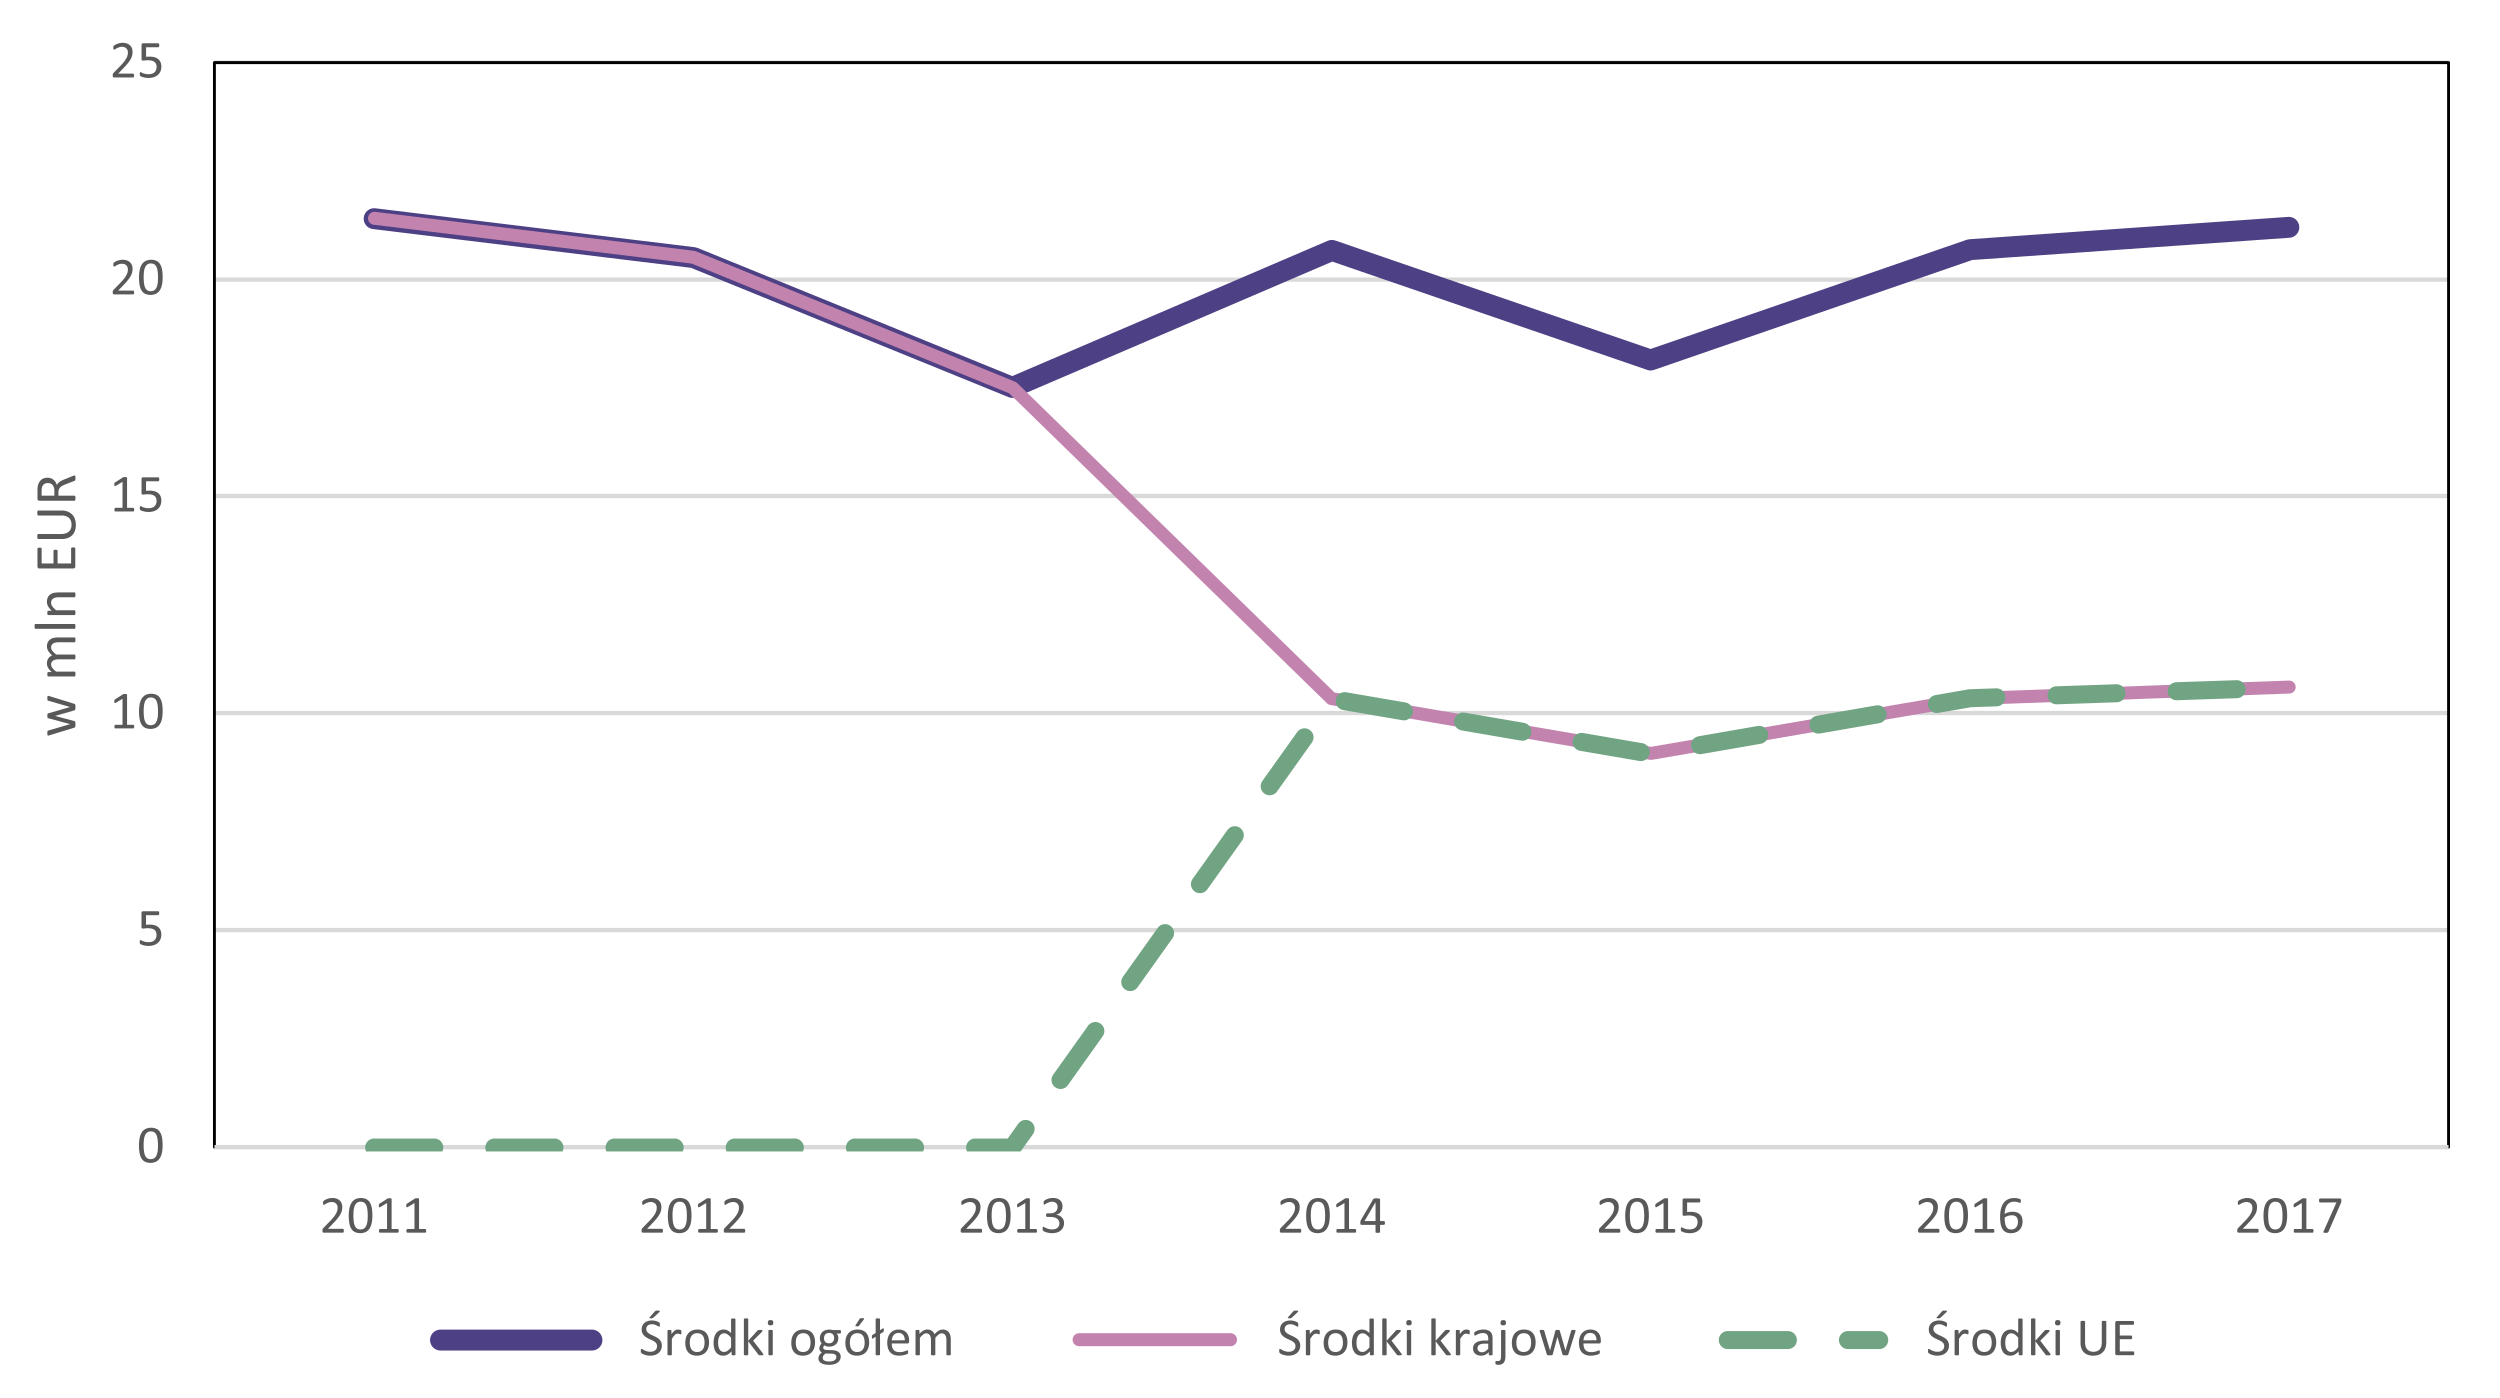 <svg id="Layer_1" data-name="Layer 1" xmlns="http://www.w3.org/2000/svg" xmlns:xlink="http://www.w3.org/1999/xlink" viewBox="0 0 416 232.667">
  <rect x="0" y="0" width="416" height="232.667" fill="#333333" stroke="none"/>
  <defs>
    <style>
      .cls-1, .cls-10, .cls-11, .cls-2, .cls-3, .cls-5, .cls-7, .cls-9 {
        fill: none;
      }

      .cls-1 {
        clip-rule: evenodd;
      }

      .cls-2, .cls-4 {
        fill-rule: evenodd;
      }

      .cls-4 {
        fill: #fff;
      }

      .cls-5 {
        stroke: #d9d9d9;
        stroke-width: 0.72px;
      }

      .cls-10, .cls-11, .cls-5, .cls-7, .cls-9 {
        stroke-linejoin: round;
      }

      .cls-6 {
        clip-path: url(#clip-path);
      }

      .cls-7 {
        stroke: #000;
        stroke-width: 0.48px;
      }

      .cls-8 {
        clip-path: url(#clip-path-3);
      }

      .cls-9 {
        stroke: #4e4084;
        stroke-width: 3.48px;
      }

      .cls-10, .cls-11, .cls-9 {
        stroke-linecap: round;
      }

      .cls-10 {
        stroke: #c284af;
        stroke-width: 2.16px;
      }

      .cls-11 {
        stroke: #70a483;
        stroke-width: 3px;
        stroke-dasharray: 10 10;
      }

      .cls-12 {
        clip-path: url(#clip-path-6);
      }

      .cls-13 {
        fill: #595959;
      }
    </style>
    <clipPath id="clip-path">
      <polygon class="cls-1" points="-5 251.367 418.84 251.367 418.84 -9.153 -5 -9.153 -5 251.367 -5 251.367"/>
    </clipPath>
    <clipPath id="clip-path-3">
      <polygon class="cls-1" points="35.68 191.607 408.16 191.607 408.16 10.287 35.68 10.287 35.68 191.607 35.68 191.607"/>
    </clipPath>
    <clipPath id="clip-path-6">
      <rect class="cls-3" x="-5" y="-9.153" width="423.84" height="260.52"/>
    </clipPath>
  </defs>
  <title>pl_fig07</title>
  <g>
    <polygon class="cls-4" points="-5 -9.153 418.96 -9.153 418.96 251.487 -5 251.487 -5 -9.153 -5 -9.153"/>
    <path class="cls-5" d="M35.68,154.767H407.44m-371.76-36.12H407.44M35.68,82.527H407.44m-371.76-36H407.44M35.68,10.407H407.44"/>
    <g class="cls-6">
      <polygon class="cls-7" points="35.68 10.407 407.44 10.407 407.44 190.887 35.68 190.887 35.68 10.407 35.68 10.407"/>
    </g>
    <g class="cls-6">
      <line class="cls-5" x1="35.68" y1="190.887" x2="407.44" y2="190.887"/>
    </g>
    <g class="cls-8">
      <polyline class="cls-9" points="62.26 36.387 115.42 42.867 168.46 64.467 221.62 41.667 274.66 59.907 327.82 41.547 380.86 37.827"/>
    </g>
    <g class="cls-8">
      <polyline class="cls-10" points="62.32 36.327 115.36 42.807 168.52 64.527 221.56 116.247 274.72 125.367 327.76 116.247 380.92 114.327"/>
    </g>
    <g class="cls-8">
      <polyline class="cls-11" points="62.26 190.947 115.42 190.947 168.46 190.947 221.62 116.307 274.66 125.427 327.82 116.187 380.86 114.387"/>
    </g>
    <g class="cls-12">
      <path class="cls-13" d="M27.059,190.565a6.429,6.429,0,0,1-.103,1.195,2.764,2.764,0,0,1-.343.93,1.681,1.681,0,0,1-.626.602,2.23,2.23,0,0,1-1.857.022,1.488,1.488,0,0,1-.591-.562,2.63,2.63,0,0,1-.318-.914,7.281,7.281,0,0,1-.095-1.246,6.273,6.273,0,0,1,.105-1.193,2.81,2.81,0,0,1,.343-.932,1.66,1.66,0,0,1,.624-.602,2.239,2.239,0,0,1,1.856-.022,1.489,1.489,0,0,1,.591.562,2.65,2.65,0,0,1,.319.914A7.385,7.385,0,0,1,27.059,190.565Zm-.773.053q0-.426-.031-.765a4.638,4.638,0,0,0-.09-.598,1.991,1.991,0,0,0-.154-.446,1.074,1.074,0,0,0-.226-.308.826.826,0,0,0-.301-.176,1.241,1.241,0,0,0-.38-.055.98.98,0,0,0-.606.176,1.181,1.181,0,0,0-.367.483,2.542,2.542,0,0,0-.182.721,7.654,7.654,0,0,0-.048.888,7.553,7.553,0,0,0,.066,1.083,2.391,2.391,0,0,0,.208.728.938.938,0,0,0,.365.408,1.053,1.053,0,0,0,.538.128,1.101,1.101,0,0,0,.433-.079.907.907,0,0,0,.321-.227,1.245,1.245,0,0,0,.222-.354,2.46,2.46,0,0,0,.141-.457,3.847,3.847,0,0,0,.072-.543Q26.286,190.935,26.286,190.618Z"/>
    </g>
    <g class="cls-12">
      <path class="cls-13" d="M26.844,155.491a2.026,2.026,0,0,1-.154.812,1.646,1.646,0,0,1-.435.601,1.934,1.934,0,0,1-.67.371,2.766,2.766,0,0,1-.864.128,3.161,3.161,0,0,1-.501-.038,3.278,3.278,0,0,1-.422-.092,2.645,2.645,0,0,1-.303-.108.63.63,0,0,1-.151-.083.206.206,0,0,1-.046-.058.334.334,0,0,1-.024-.063.423.423,0,0,1-.016-.095c-.003-.037-.004-.083-.004-.136,0-.05.002-.095.006-.134a.316.316,0,0,1,.024-.097.142.142,0,0,1,.042-.056.096.096,0,0,1,.055-.018.314.314,0,0,1,.136.056,1.896,1.896,0,0,0,.249.118,2.737,2.737,0,0,0,.387.122,2.295,2.295,0,0,0,.547.057,1.926,1.926,0,0,0,.541-.07,1.132,1.132,0,0,0,.424-.219,1.041,1.041,0,0,0,.279-.376,1.352,1.352,0,0,0,.101-.552,1.253,1.253,0,0,0-.086-.481.824.824,0,0,0-.264-.347,1.194,1.194,0,0,0-.45-.207,2.735,2.735,0,0,0-.65-.068,3.459,3.459,0,0,0-.461.027,2.668,2.668,0,0,1-.36.025.23.23,0,0,1-.176-.057.333.333,0,0,1-.053-.22v-2.315a.299.299,0,0,1,.068-.216.26.26,0,0,1,.196-.07h2.518a.137.137,0,0,1,.068.02.162.162,0,0,1,.055.06.344.344,0,0,1,.033.102.883.883,0,0,1,.011.145.586.586,0,0,1-.042.246.13.13,0,0,1-.118.088H24.299v1.596a2.779,2.779,0,0,1,.303-.027c.103-.002.222-.004.358-.004a2.631,2.631,0,0,1,.821.116,1.617,1.617,0,0,1,.586.33,1.366,1.366,0,0,1,.355.517A1.795,1.795,0,0,1,26.844,155.491Z"/>
    </g>
    <g class="cls-12">
      <g>
        <path class="cls-13" d="M22.329,120.911a.637.637,0,0,1-.013.141.301.301,0,0,1-.035.092.136.136,0,0,1-.051.051.118.118,0,0,1-.059.016h-2.971a.107.107,0,0,1-.057-.016.161.161,0,0,1-.051-.051.267.267,0,0,1-.037-.092.637.637,0,0,1-.013-.141.613.613,0,0,1,.013-.136.37.37,0,0,1,.033-.094.157.157,0,0,1,.048-.058.114.114,0,0,1,.064-.02h1.187v-4.324l-1.099.655a.494.494,0,0,1-.134.053.088.088,0,0,1-.081-.02.16.16,0,0,1-.042-.094,1.049,1.049,0,0,1-.011-.167.954.954,0,0,1,.007-.127.368.368,0,0,1,.02-.088.187.187,0,0,1,.037-.062.351.351,0,0,1,.064-.053l1.31-.839a.154.154,0,0,1,.044-.022.679.679,0,0,1,.066-.018.534.534,0,0,1,.092-.011c.035-.001.079-.002.132-.002a1.457,1.457,0,0,1,.176.009.508.508,0,0,1,.11.024.1.1,0,0,1,.053.04.103.103,0,0,1,.013.05v4.997h1.028a.124.124,0,0,1,.066.02.159.159,0,0,1,.051.058.356.356,0,0,1,.03.094A.73.73,0,0,1,22.329,120.911Z"/>
        <path class="cls-13" d="M27.066,118.354a6.429,6.429,0,0,1-.103,1.195,2.764,2.764,0,0,1-.343.93,1.681,1.681,0,0,1-.626.602,2.23,2.23,0,0,1-1.857.022,1.485,1.485,0,0,1-.591-.562,2.623,2.623,0,0,1-.318-.914,7.278,7.278,0,0,1-.095-1.246,6.273,6.273,0,0,1,.105-1.193,2.81,2.81,0,0,1,.343-.932,1.664,1.664,0,0,1,.624-.602,2.234,2.234,0,0,1,1.856-.022,1.489,1.489,0,0,1,.591.562,2.65,2.65,0,0,1,.319.914A7.385,7.385,0,0,1,27.066,118.354Zm-.773.053q0-.426-.031-.765a4.638,4.638,0,0,0-.09-.598,1.991,1.991,0,0,0-.154-.446,1.075,1.075,0,0,0-.226-.308.826.826,0,0,0-.301-.176,1.241,1.241,0,0,0-.38-.055.98.98,0,0,0-.606.176,1.181,1.181,0,0,0-.367.483,2.543,2.543,0,0,0-.182.721,7.656,7.656,0,0,0-.048.888,7.553,7.553,0,0,0,.066,1.083,2.391,2.391,0,0,0,.208.728.945.945,0,0,0,.365.409,1.062,1.062,0,0,0,.538.127,1.101,1.101,0,0,0,.433-.079.907.907,0,0,0,.321-.227,1.244,1.244,0,0,0,.222-.354,2.46,2.46,0,0,0,.141-.457,3.847,3.847,0,0,0,.072-.543Q26.293,118.723,26.293,118.406Z"/>
      </g>
    </g>
    <g class="cls-12">
      <g>
        <path class="cls-13" d="M22.329,84.81a.637.637,0,0,1-.013.141.304.304,0,0,1-.035.092.135.135,0,0,1-.051.05.118.118,0,0,1-.059.016h-2.971a.107.107,0,0,1-.057-.016.159.159,0,0,1-.051-.05.27.27,0,0,1-.037-.092.637.637,0,0,1-.013-.141.613.613,0,0,1,.013-.136.37.37,0,0,1,.033-.094.157.157,0,0,1,.048-.058.114.114,0,0,1,.064-.02h1.187V80.178l-1.099.655a.494.494,0,0,1-.134.053.088.088,0,0,1-.081-.02.16.16,0,0,1-.042-.094,1.049,1.049,0,0,1-.011-.167.954.954,0,0,1,.007-.127.369.369,0,0,1,.02-.088.187.187,0,0,1,.037-.062.35.35,0,0,1,.064-.053l1.31-.839a.154.154,0,0,1,.044-.022.679.679,0,0,1,.066-.018.533.533,0,0,1,.092-.011c.035-.001.079-.002.132-.002a1.457,1.457,0,0,1,.176.009.508.508,0,0,1,.11.024.099.099,0,0,1,.053.04.103.103,0,0,1,.013.05v4.997h1.028a.124.124,0,0,1,.066.02.159.159,0,0,1,.051.058.357.357,0,0,1,.03.094A.73.73,0,0,1,22.329,84.81Z"/>
        <path class="cls-13" d="M26.851,83.28a2.032,2.032,0,0,1-.154.813,1.651,1.651,0,0,1-.435.6,1.934,1.934,0,0,1-.67.371,2.766,2.766,0,0,1-.864.127,3.221,3.221,0,0,1-.501-.038,3.277,3.277,0,0,1-.422-.092,2.562,2.562,0,0,1-.303-.108.626.626,0,0,1-.151-.083.205.205,0,0,1-.046-.057.339.339,0,0,1-.024-.064.428.428,0,0,1-.016-.094q-.004-.057-.004-.136c0-.05.002-.095.006-.134a.32.32,0,0,1,.024-.097.136.136,0,0,1,.042-.055.089.089,0,0,1,.055-.018.318.318,0,0,1,.136.055,1.835,1.835,0,0,0,.249.118,2.742,2.742,0,0,0,.387.121,2.293,2.293,0,0,0,.547.057,1.962,1.962,0,0,0,.541-.07,1.14,1.14,0,0,0,.424-.22,1.035,1.035,0,0,0,.279-.375,1.35,1.35,0,0,0,.101-.552,1.253,1.253,0,0,0-.086-.481.824.824,0,0,0-.264-.347,1.193,1.193,0,0,0-.45-.207,2.737,2.737,0,0,0-.65-.068,3.474,3.474,0,0,0-.461.026,2.677,2.677,0,0,1-.36.026.23.23,0,0,1-.176-.057.333.333,0,0,1-.053-.22V79.708a.299.299,0,0,1,.068-.215.26.26,0,0,1,.196-.07h2.518a.137.137,0,0,1,.068.02.162.162,0,0,1,.055.06.341.341,0,0,1,.033.101.889.889,0,0,1,.011.145.586.586,0,0,1-.042.246.13.13,0,0,1-.118.088H24.306v1.595a2.553,2.553,0,0,1,.303-.026q.155-.004.358-.004a2.631,2.631,0,0,1,.821.116,1.624,1.624,0,0,1,.586.33,1.376,1.376,0,0,1,.355.516A1.801,1.801,0,0,1,26.851,83.28Z"/>
      </g>
    </g>
    <g class="cls-12">
      <g>
        <path class="cls-13" d="M22.316,48.666a.858.858,0,0,1-.011.141.413.413,0,0,1-.031.104.135.135,0,0,1-.053.062.141.141,0,0,1-.072.02H19.007a.331.331,0,0,1-.108-.016.189.189,0,0,1-.079-.05.217.217,0,0,1-.048-.101.699.699,0,0,1-.016-.163c0-.059.002-.11.007-.154a.372.372,0,0,1,.029-.116.732.732,0,0,1,.057-.102.908.908,0,0,1,.088-.107l1.137-1.169a7.246,7.246,0,0,0,.631-.725,3.826,3.826,0,0,0,.367-.584,1.912,1.912,0,0,0,.169-.479,2.166,2.166,0,0,0,.041-.404,1.006,1.006,0,0,0-.063-.358.88.88,0,0,0-.184-.297.854.854,0,0,0-.302-.202,1.086,1.086,0,0,0-.417-.075,1.538,1.538,0,0,0-.497.075,2.627,2.627,0,0,0-.385.163,3.182,3.182,0,0,0-.277.163.353.353,0,0,1-.166.075.096.096,0,0,1-.057-.018.121.121,0,0,1-.041-.057.442.442,0,0,1-.025-.105,1.13,1.13,0,0,1-.009-.158q0-.066.004-.114a.407.407,0,0,1,.015-.084.333.333,0,0,1,.029-.066.352.352,0,0,1,.07-.077,1.5,1.5,0,0,1,.182-.125,2.169,2.169,0,0,1,.325-.156,2.989,2.989,0,0,1,.431-.129,2.255,2.255,0,0,1,.495-.053,2.053,2.053,0,0,1,.723.117,1.437,1.437,0,0,1,.514.318,1.293,1.293,0,0,1,.306.47,1.606,1.606,0,0,1,.101.571,3.07,3.07,0,0,1-.048.542,2.215,2.215,0,0,1-.204.585,4.411,4.411,0,0,1-.451.698,10.141,10.141,0,0,1-.782.886l-.901.94h2.474a.133.133,0,0,1,.068.02.178.178,0,0,1,.058.06.315.315,0,0,1,.035.099A.825.825,0,0,1,22.316,48.666Z"/>
        <path class="cls-13" d="M27.066,46.135a6.429,6.429,0,0,1-.103,1.195,2.764,2.764,0,0,1-.343.93,1.681,1.681,0,0,1-.626.602,2.235,2.235,0,0,1-1.857.022,1.485,1.485,0,0,1-.591-.562,2.623,2.623,0,0,1-.318-.914A7.278,7.278,0,0,1,23.133,46.161a6.273,6.273,0,0,1,.105-1.193,2.81,2.81,0,0,1,.343-.932,1.664,1.664,0,0,1,.624-.602,2.234,2.234,0,0,1,1.856-.022,1.489,1.489,0,0,1,.591.562,2.65,2.65,0,0,1,.319.914A7.385,7.385,0,0,1,27.066,46.135Zm-.773.053q0-.426-.031-.765a4.638,4.638,0,0,0-.09-.598,1.991,1.991,0,0,0-.154-.446,1.075,1.075,0,0,0-.226-.308.826.826,0,0,0-.301-.176,1.241,1.241,0,0,0-.38-.055.98.98,0,0,0-.606.176,1.181,1.181,0,0,0-.367.483,2.543,2.543,0,0,0-.182.721,7.656,7.656,0,0,0-.048.888,7.553,7.553,0,0,0,.066,1.083,2.391,2.391,0,0,0,.208.728.945.945,0,0,0,.365.409,1.062,1.062,0,0,0,.538.127,1.101,1.101,0,0,0,.433-.079.907.907,0,0,0,.321-.227,1.244,1.244,0,0,0,.222-.354,2.46,2.46,0,0,0,.141-.457,3.847,3.847,0,0,0,.072-.543Q26.293,46.505,26.293,46.188Z"/>
      </g>
    </g>
    <g class="cls-12">
      <g>
        <path class="cls-13" d="M22.316,12.565a.858.858,0,0,1-.011.141.413.413,0,0,1-.031.104.135.135,0,0,1-.053.062.141.141,0,0,1-.072.02H19.007a.331.331,0,0,1-.108-.016.189.189,0,0,1-.079-.05.217.217,0,0,1-.048-.101.699.699,0,0,1-.016-.163c0-.059.002-.11.007-.154a.372.372,0,0,1,.029-.116.732.732,0,0,1,.057-.102.908.908,0,0,1,.088-.107l1.137-1.169a7.245,7.245,0,0,0,.631-.725,3.826,3.826,0,0,0,.367-.584,1.912,1.912,0,0,0,.169-.479,2.166,2.166,0,0,0,.041-.404,1.006,1.006,0,0,0-.063-.358.88.88,0,0,0-.184-.297.854.854,0,0,0-.302-.202,1.086,1.086,0,0,0-.417-.075,1.538,1.538,0,0,0-.497.075,2.627,2.627,0,0,0-.385.163,3.184,3.184,0,0,0-.277.163.353.353,0,0,1-.166.075.096.096,0,0,1-.057-.018.121.121,0,0,1-.041-.057.442.442,0,0,1-.025-.105,1.13,1.13,0,0,1-.009-.158q0-.066.004-.114a.407.407,0,0,1,.015-.083.333.333,0,0,1,.029-.066.352.352,0,0,1,.07-.077,1.499,1.499,0,0,1,.182-.125,2.169,2.169,0,0,1,.325-.156,2.989,2.989,0,0,1,.431-.129,2.255,2.255,0,0,1,.495-.053,2.053,2.053,0,0,1,.723.117,1.436,1.436,0,0,1,.514.318,1.293,1.293,0,0,1,.306.47,1.606,1.606,0,0,1,.101.571,3.07,3.07,0,0,1-.048.542,2.216,2.216,0,0,1-.204.585,4.411,4.411,0,0,1-.451.698,10.142,10.142,0,0,1-.782.886l-.901.94h2.474a.133.133,0,0,1,.068.02.178.178,0,0,1,.058.06.315.315,0,0,1,.035.099A.825.825,0,0,1,22.316,12.565Z"/>
        <path class="cls-13" d="M26.851,11.062a2.032,2.032,0,0,1-.154.813,1.651,1.651,0,0,1-.435.6,1.934,1.934,0,0,1-.67.371,2.766,2.766,0,0,1-.864.127,3.221,3.221,0,0,1-.501-.038,3.277,3.277,0,0,1-.422-.092,2.562,2.562,0,0,1-.303-.108.626.626,0,0,1-.151-.083.205.205,0,0,1-.046-.057.339.339,0,0,1-.024-.064.428.428,0,0,1-.016-.094q-.004-.057-.004-.136c0-.05.002-.095.006-.134a.32.32,0,0,1,.024-.097.136.136,0,0,1,.042-.055.089.089,0,0,1,.055-.018.318.318,0,0,1,.136.055,1.835,1.835,0,0,0,.249.118,2.742,2.742,0,0,0,.387.121,2.293,2.293,0,0,0,.547.057,1.962,1.962,0,0,0,.541-.07,1.14,1.14,0,0,0,.424-.22,1.035,1.035,0,0,0,.279-.375,1.35,1.35,0,0,0,.101-.552,1.253,1.253,0,0,0-.086-.481.824.824,0,0,0-.264-.347,1.193,1.193,0,0,0-.45-.207,2.737,2.737,0,0,0-.65-.068,3.474,3.474,0,0,0-.461.026,2.677,2.677,0,0,1-.36.026.23.23,0,0,1-.176-.057.333.333,0,0,1-.053-.22V7.489a.299.299,0,0,1,.068-.215.26.26,0,0,1,.196-.07h2.518a.137.137,0,0,1,.068.02.162.162,0,0,1,.055.06.341.341,0,0,1,.033.101.889.889,0,0,1,.011.145.586.586,0,0,1-.042.246.13.13,0,0,1-.118.088H24.306V9.458a2.553,2.553,0,0,1,.303-.026q.155-.004.358-.004a2.631,2.631,0,0,1,.821.116,1.624,1.624,0,0,1,.586.33,1.376,1.376,0,0,1,.355.516A1.801,1.801,0,0,1,26.851,11.062Z"/>
      </g>
    </g>
    <g class="cls-12">
      <g>
        <path class="cls-13" d="M57.214,204.792a.859.859,0,0,1-.011.141.42.42,0,0,1-.031.104.137.137,0,0,1-.053.062.141.141,0,0,1-.072.02H53.905a.331.331,0,0,1-.108-.016.181.181,0,0,1-.079-.051.211.211,0,0,1-.048-.101.699.699,0,0,1-.016-.163c0-.058.002-.109.007-.153a.369.369,0,0,1,.029-.116.706.706,0,0,1,.057-.102.909.909,0,0,1,.088-.107l1.137-1.169a7.137,7.137,0,0,0,.631-.726,3.778,3.778,0,0,0,.367-.584,1.91,1.91,0,0,0,.169-.479,2.167,2.167,0,0,0,.041-.404,1.007,1.007,0,0,0-.063-.358.875.875,0,0,0-.184-.297.854.854,0,0,0-.302-.202,1.086,1.086,0,0,0-.417-.074,1.538,1.538,0,0,0-.497.074,2.74,2.74,0,0,0-.385.162c-.11.06-.203.113-.277.163a.355.355,0,0,1-.166.075.096.096,0,0,1-.057-.018.123.123,0,0,1-.041-.058.442.442,0,0,1-.025-.105,1.13,1.13,0,0,1-.009-.158q0-.066.004-.114a.425.425,0,0,1,.015-.084.273.273,0,0,1,.099-.143,1.499,1.499,0,0,1,.182-.125,2.169,2.169,0,0,1,.325-.156,2.99,2.99,0,0,1,.431-.129,2.255,2.255,0,0,1,.495-.053,2.043,2.043,0,0,1,.723.116,1.43,1.43,0,0,1,.514.318,1.299,1.299,0,0,1,.306.47,1.611,1.611,0,0,1,.101.572,3.064,3.064,0,0,1-.048.542,2.221,2.221,0,0,1-.204.585,4.433,4.433,0,0,1-.451.698,10.142,10.142,0,0,1-.782.886l-.901.94h2.474a.133.133,0,0,1,.068.02.178.178,0,0,1,.058.06.315.315,0,0,1,.035.099A.826.826,0,0,1,57.214,204.792Z"/>
        <path class="cls-13" d="M61.965,202.26a6.429,6.429,0,0,1-.103,1.195,2.764,2.764,0,0,1-.343.93,1.681,1.681,0,0,1-.626.602,2.23,2.23,0,0,1-1.857.022,1.488,1.488,0,0,1-.591-.562,2.63,2.63,0,0,1-.318-.914,7.281,7.281,0,0,1-.095-1.246,6.273,6.273,0,0,1,.105-1.193,2.81,2.81,0,0,1,.343-.932,1.66,1.66,0,0,1,.624-.602,2.239,2.239,0,0,1,1.856-.022,1.489,1.489,0,0,1,.591.562,2.65,2.65,0,0,1,.319.914A7.385,7.385,0,0,1,61.965,202.26Zm-.773.053q0-.426-.031-.765a4.638,4.638,0,0,0-.09-.598,1.991,1.991,0,0,0-.154-.446,1.074,1.074,0,0,0-.226-.308.826.826,0,0,0-.301-.176,1.241,1.241,0,0,0-.38-.055.98.98,0,0,0-.606.176,1.181,1.181,0,0,0-.367.483,2.543,2.543,0,0,0-.182.721,7.654,7.654,0,0,0-.048.888,7.552,7.552,0,0,0,.066,1.083,2.391,2.391,0,0,0,.208.728.938.938,0,0,0,.365.408,1.053,1.053,0,0,0,.538.128,1.101,1.101,0,0,0,.433-.079.907.907,0,0,0,.321-.227,1.245,1.245,0,0,0,.222-.354,2.461,2.461,0,0,0,.141-.457,3.847,3.847,0,0,0,.072-.543Q61.192,202.63,61.191,202.313Z"/>
        <path class="cls-13" d="M66.35,204.818a.637.637,0,0,1-.013.141.291.291,0,0,1-.035.092.13.13,0,0,1-.051.051.118.118,0,0,1-.059.016H63.221a.107.107,0,0,1-.057-.016.152.152,0,0,1-.051-.051.259.259,0,0,1-.037-.092.637.637,0,0,1-.013-.141.624.624,0,0,1,.013-.137.372.372,0,0,1,.033-.094.153.153,0,0,1,.048-.058.114.114,0,0,1,.064-.02h1.187V200.186l-1.099.655a.494.494,0,0,1-.134.053.089.089,0,0,1-.081-.021.159.159,0,0,1-.042-.095,1.028,1.028,0,0,1-.011-.166.962.962,0,0,1,.007-.128.368.368,0,0,1,.02-.088.187.187,0,0,1,.037-.062.351.351,0,0,1,.064-.053l1.31-.84a.184.184,0,0,1,.044-.021.679.679,0,0,1,.066-.018.49.49,0,0,1,.092-.011q.053-.003.132-.003a1.432,1.432,0,0,1,.176.01.512.512,0,0,1,.11.023.097.097,0,0,1,.053.04.1.1,0,0,1,.013.05v4.997h1.028a.124.124,0,0,1,.066.02.155.155,0,0,1,.051.058.358.358,0,0,1,.03.094A.743.743,0,0,1,66.35,204.818Z"/>
        <path class="cls-13" d="M70.912,204.818a.637.637,0,0,1-.013.141.291.291,0,0,1-.035.092.129.129,0,0,1-.051.051.118.118,0,0,1-.059.016h-2.971a.107.107,0,0,1-.057-.016.152.152,0,0,1-.051-.051.259.259,0,0,1-.037-.092.637.637,0,0,1-.013-.141.624.624,0,0,1,.013-.137.372.372,0,0,1,.033-.094.153.153,0,0,1,.048-.058.114.114,0,0,1,.064-.02H68.969V200.186l-1.099.655a.495.495,0,0,1-.134.053.089.089,0,0,1-.081-.021.159.159,0,0,1-.042-.095,1.028,1.028,0,0,1-.011-.166.96.96,0,0,1,.007-.128.368.368,0,0,1,.02-.088.187.187,0,0,1,.037-.062.351.351,0,0,1,.064-.053l1.31-.84a.184.184,0,0,1,.044-.021.679.679,0,0,1,.066-.018.49.49,0,0,1,.092-.011q.053-.003.132-.003a1.432,1.432,0,0,1,.176.01.512.512,0,0,1,.11.023.097.097,0,0,1,.053.04.1.1,0,0,1,.013.05v4.997h1.028a.124.124,0,0,1,.066.02.155.155,0,0,1,.051.058.358.358,0,0,1,.03.094A.742.742,0,0,1,70.912,204.818Z"/>
      </g>
    </g>
    <g class="cls-12">
      <g>
        <path class="cls-13" d="M110.316,204.792a.858.858,0,0,1-.011.141.42.42,0,0,1-.031.104.137.137,0,0,1-.053.062.141.141,0,0,1-.072.02h-3.142a.331.331,0,0,1-.108-.016.181.181,0,0,1-.079-.051.211.211,0,0,1-.048-.101.698.698,0,0,1-.016-.163c0-.058.002-.109.007-.153a.369.369,0,0,1,.029-.116.705.705,0,0,1,.057-.102.908.908,0,0,1,.088-.107l1.137-1.169a7.137,7.137,0,0,0,.631-.726,3.778,3.778,0,0,0,.367-.584,1.909,1.909,0,0,0,.169-.479,2.166,2.166,0,0,0,.041-.404,1.007,1.007,0,0,0-.063-.358.875.875,0,0,0-.184-.297.854.854,0,0,0-.302-.202,1.086,1.086,0,0,0-.417-.074,1.538,1.538,0,0,0-.497.074,2.74,2.74,0,0,0-.385.162c-.11.06-.203.113-.277.163a.355.355,0,0,1-.166.075.096.096,0,0,1-.057-.018.123.123,0,0,1-.041-.058.442.442,0,0,1-.025-.105,1.13,1.13,0,0,1-.009-.158q0-.066.004-.114a.425.425,0,0,1,.015-.084.356.356,0,0,1,.029-.065.352.352,0,0,1,.07-.077,1.5,1.5,0,0,1,.182-.125,2.169,2.169,0,0,1,.325-.156,2.99,2.99,0,0,1,.431-.129,2.255,2.255,0,0,1,.495-.053,2.043,2.043,0,0,1,.723.116,1.43,1.43,0,0,1,.514.318,1.299,1.299,0,0,1,.306.47,1.611,1.611,0,0,1,.101.572,3.065,3.065,0,0,1-.048.542,2.221,2.221,0,0,1-.204.585,4.433,4.433,0,0,1-.451.698,10.142,10.142,0,0,1-.782.886l-.901.94h2.474a.133.133,0,0,1,.068.02.178.178,0,0,1,.058.06.315.315,0,0,1,.035.099A.825.825,0,0,1,110.316,204.792Z"/>
        <path class="cls-13" d="M115.066,202.26a6.429,6.429,0,0,1-.103,1.195,2.764,2.764,0,0,1-.343.93,1.681,1.681,0,0,1-.626.602,2.23,2.23,0,0,1-1.857.022,1.488,1.488,0,0,1-.591-.562,2.63,2.63,0,0,1-.318-.914,7.282,7.282,0,0,1-.095-1.246,6.273,6.273,0,0,1,.105-1.193,2.81,2.81,0,0,1,.343-.932,1.66,1.66,0,0,1,.624-.602,2.239,2.239,0,0,1,1.856-.022,1.489,1.489,0,0,1,.591.562,2.65,2.65,0,0,1,.319.914A7.385,7.385,0,0,1,115.066,202.26Zm-.773.053q0-.426-.031-.765a4.638,4.638,0,0,0-.09-.598,1.991,1.991,0,0,0-.154-.446,1.074,1.074,0,0,0-.226-.308.826.826,0,0,0-.301-.176,1.241,1.241,0,0,0-.38-.055.98.98,0,0,0-.606.176,1.181,1.181,0,0,0-.367.483,2.543,2.543,0,0,0-.182.721,7.656,7.656,0,0,0-.048.888,7.554,7.554,0,0,0,.066,1.083,2.391,2.391,0,0,0,.208.728.938.938,0,0,0,.365.408,1.053,1.053,0,0,0,.538.128,1.101,1.101,0,0,0,.433-.079.907.907,0,0,0,.321-.227,1.245,1.245,0,0,0,.222-.354,2.46,2.46,0,0,0,.141-.457,3.847,3.847,0,0,0,.072-.543Q114.293,202.63,114.293,202.313Z"/>
        <path class="cls-13" d="M119.452,204.818a.637.637,0,0,1-.013.141.291.291,0,0,1-.035.092.13.13,0,0,1-.051.051.118.118,0,0,1-.059.016h-2.971a.107.107,0,0,1-.057-.016.152.152,0,0,1-.051-.051.259.259,0,0,1-.037-.092.637.637,0,0,1-.013-.141.624.624,0,0,1,.013-.137.372.372,0,0,1,.033-.094.153.153,0,0,1,.048-.058.114.114,0,0,1,.064-.02h1.187V200.186l-1.099.655a.495.495,0,0,1-.134.053.089.089,0,0,1-.081-.021.159.159,0,0,1-.042-.095,1.028,1.028,0,0,1-.011-.166.96.96,0,0,1,.007-.128.368.368,0,0,1,.02-.088.187.187,0,0,1,.037-.062.351.351,0,0,1,.064-.053l1.31-.84a.184.184,0,0,1,.044-.021.679.679,0,0,1,.066-.018.49.49,0,0,1,.092-.011q.053-.003.132-.003a1.432,1.432,0,0,1,.176.01.512.512,0,0,1,.11.023.097.097,0,0,1,.053.04.1.1,0,0,1,.013.05v4.997h1.028a.124.124,0,0,1,.066.02.155.155,0,0,1,.051.058.358.358,0,0,1,.03.094A.742.742,0,0,1,119.452,204.818Z"/>
        <path class="cls-13" d="M124,204.792a.858.858,0,0,1-.011.141.42.42,0,0,1-.031.104.137.137,0,0,1-.053.062.141.141,0,0,1-.072.02h-3.142a.331.331,0,0,1-.108-.016.181.181,0,0,1-.079-.051.211.211,0,0,1-.048-.101.699.699,0,0,1-.016-.163c0-.058.002-.109.007-.153a.369.369,0,0,1,.029-.116.704.704,0,0,1,.057-.102.909.909,0,0,1,.088-.107l1.137-1.169a7.137,7.137,0,0,0,.631-.726,3.778,3.778,0,0,0,.367-.584,1.909,1.909,0,0,0,.169-.479,2.166,2.166,0,0,0,.041-.404,1.007,1.007,0,0,0-.063-.358.875.875,0,0,0-.184-.297.854.854,0,0,0-.302-.202,1.086,1.086,0,0,0-.417-.074,1.538,1.538,0,0,0-.497.074,2.74,2.74,0,0,0-.385.162c-.11.06-.203.113-.277.163a.355.355,0,0,1-.166.075.096.096,0,0,1-.057-.018.123.123,0,0,1-.041-.058.442.442,0,0,1-.025-.105,1.13,1.13,0,0,1-.009-.158q0-.066.004-.114a.425.425,0,0,1,.015-.084.356.356,0,0,1,.029-.065.352.352,0,0,1,.07-.077,1.5,1.5,0,0,1,.182-.125,2.169,2.169,0,0,1,.325-.156,2.99,2.99,0,0,1,.431-.129,2.255,2.255,0,0,1,.495-.053,2.043,2.043,0,0,1,.723.116,1.43,1.43,0,0,1,.514.318,1.299,1.299,0,0,1,.306.47,1.611,1.611,0,0,1,.101.572,3.065,3.065,0,0,1-.048.542,2.221,2.221,0,0,1-.204.585,4.433,4.433,0,0,1-.451.698,10.142,10.142,0,0,1-.782.886l-.901.94h2.474a.133.133,0,0,1,.068.02.178.178,0,0,1,.058.06.315.315,0,0,1,.035.099A.825.825,0,0,1,124,204.792Z"/>
      </g>
    </g>
    <g class="cls-12">
      <g>
        <path class="cls-13" d="M163.417,204.792a.858.858,0,0,1-.011.141.42.42,0,0,1-.031.104.137.137,0,0,1-.053.062.141.141,0,0,1-.072.02h-3.142a.331.331,0,0,1-.108-.016.181.181,0,0,1-.079-.051.211.211,0,0,1-.048-.101.699.699,0,0,1-.016-.163c0-.058.002-.109.007-.153a.369.369,0,0,1,.029-.116.705.705,0,0,1,.057-.102.908.908,0,0,1,.088-.107l1.137-1.169a7.139,7.139,0,0,0,.631-.726,3.778,3.778,0,0,0,.367-.584,1.909,1.909,0,0,0,.169-.479,2.166,2.166,0,0,0,.041-.404,1.007,1.007,0,0,0-.063-.358.875.875,0,0,0-.184-.297.854.854,0,0,0-.302-.202,1.086,1.086,0,0,0-.417-.074,1.538,1.538,0,0,0-.497.074,2.74,2.74,0,0,0-.385.162c-.11.06-.203.113-.277.163a.355.355,0,0,1-.166.075.096.096,0,0,1-.057-.018.123.123,0,0,1-.041-.058.442.442,0,0,1-.025-.105,1.13,1.13,0,0,1-.009-.158q0-.066.004-.114a.425.425,0,0,1,.015-.084.356.356,0,0,1,.029-.065.352.352,0,0,1,.07-.077,1.499,1.499,0,0,1,.182-.125,2.169,2.169,0,0,1,.325-.156,2.99,2.99,0,0,1,.431-.129,2.255,2.255,0,0,1,.495-.053,2.043,2.043,0,0,1,.723.116,1.43,1.43,0,0,1,.514.318,1.299,1.299,0,0,1,.306.47,1.611,1.611,0,0,1,.101.572,3.065,3.065,0,0,1-.048.542,2.222,2.222,0,0,1-.204.585,4.434,4.434,0,0,1-.451.698,10.144,10.144,0,0,1-.782.886l-.901.94h2.474a.133.133,0,0,1,.068.02.178.178,0,0,1,.058.06.315.315,0,0,1,.035.099A.825.825,0,0,1,163.417,204.792Z"/>
        <path class="cls-13" d="M168.168,202.26a6.429,6.429,0,0,1-.103,1.195,2.764,2.764,0,0,1-.343.93,1.681,1.681,0,0,1-.626.602,2.23,2.23,0,0,1-1.857.022,1.488,1.488,0,0,1-.591-.562,2.63,2.63,0,0,1-.318-.914,7.282,7.282,0,0,1-.095-1.246,6.272,6.272,0,0,1,.105-1.193,2.81,2.81,0,0,1,.343-.932,1.66,1.66,0,0,1,.624-.602,2.239,2.239,0,0,1,1.856-.022,1.489,1.489,0,0,1,.591.562,2.65,2.65,0,0,1,.319.914A7.385,7.385,0,0,1,168.168,202.26Zm-.773.053q0-.426-.031-.765a4.636,4.636,0,0,0-.09-.598,1.991,1.991,0,0,0-.154-.446,1.074,1.074,0,0,0-.226-.308.826.826,0,0,0-.301-.176,1.241,1.241,0,0,0-.38-.055.98.98,0,0,0-.606.176,1.181,1.181,0,0,0-.367.483,2.543,2.543,0,0,0-.182.721,7.654,7.654,0,0,0-.048.888,7.554,7.554,0,0,0,.066,1.083,2.391,2.391,0,0,0,.208.728.938.938,0,0,0,.365.408,1.053,1.053,0,0,0,.538.128,1.101,1.101,0,0,0,.433-.079.907.907,0,0,0,.321-.227,1.245,1.245,0,0,0,.222-.354,2.461,2.461,0,0,0,.141-.457,3.847,3.847,0,0,0,.072-.543Q167.395,202.63,167.394,202.313Z"/>
        <path class="cls-13" d="M172.553,204.818a.637.637,0,0,1-.013.141.291.291,0,0,1-.035.092.13.13,0,0,1-.051.051.118.118,0,0,1-.059.016h-2.971a.107.107,0,0,1-.057-.016.152.152,0,0,1-.051-.051.259.259,0,0,1-.037-.092.637.637,0,0,1-.013-.141.624.624,0,0,1,.013-.137.372.372,0,0,1,.033-.094.153.153,0,0,1,.048-.058.114.114,0,0,1,.064-.02H170.611V200.186l-1.099.655a.494.494,0,0,1-.134.053.089.089,0,0,1-.081-.021.159.159,0,0,1-.042-.095,1.027,1.027,0,0,1-.011-.166.962.962,0,0,1,.007-.128.368.368,0,0,1,.02-.088.187.187,0,0,1,.037-.062.351.351,0,0,1,.064-.053l1.31-.84a.184.184,0,0,1,.044-.021.679.679,0,0,1,.066-.018.49.49,0,0,1,.092-.011q.053-.003.132-.003a1.432,1.432,0,0,1,.176.01.512.512,0,0,1,.11.023.097.097,0,0,1,.053.04.1.1,0,0,1,.013.05v4.997h1.028a.124.124,0,0,1,.066.02.155.155,0,0,1,.051.058.358.358,0,0,1,.03.094A.742.742,0,0,1,172.553,204.818Z"/>
        <path class="cls-13" d="M177.058,203.491a1.753,1.753,0,0,1-.136.705,1.492,1.492,0,0,1-.391.538,1.75,1.75,0,0,1-.628.346,2.75,2.75,0,0,1-.844.121,2.872,2.872,0,0,1-.534-.047,3.398,3.398,0,0,1-.442-.109,2.154,2.154,0,0,1-.321-.132.94.94,0,0,1-.16-.099.242.242,0,0,1-.051-.062.334.334,0,0,1-.031-.074.643.643,0,0,1-.02-.107c-.004-.043-.006-.095-.006-.156a.531.531,0,0,1,.032-.22.098.098,0,0,1,.09-.062.432.432,0,0,1,.16.07,2.768,2.768,0,0,0,.307.151,3.226,3.226,0,0,0,.437.151,2.02,2.02,0,0,0,.557.07,1.665,1.665,0,0,0,.523-.074,1.068,1.068,0,0,0,.378-.211.869.869,0,0,0,.23-.323,1.054,1.054,0,0,0,.077-.406.918.918,0,0,0-.383-.769,1.372,1.372,0,0,0-.463-.216,2.382,2.382,0,0,0-.625-.075h-.558a.175.175,0,0,1-.07-.015.153.153,0,0,1-.059-.051.294.294,0,0,1-.041-.093.582.582,0,0,1-.016-.148.606.606,0,0,1,.013-.139.229.229,0,0,1,.038-.088.151.151,0,0,1,.055-.049.162.162,0,0,1,.07-.016h.497a1.691,1.691,0,0,0,.521-.074,1.099,1.099,0,0,0,.391-.215.94.94,0,0,0,.246-.337,1.065,1.065,0,0,0,.086-.437,1.001,1.001,0,0,0-.057-.337.762.762,0,0,0-.171-.278.789.789,0,0,0-.292-.188,1.159,1.159,0,0,0-.411-.068,1.378,1.378,0,0,0-.468.077,3.058,3.058,0,0,0-.38.165,2.527,2.527,0,0,0-.277.165.362.362,0,0,1-.154.077.125.125,0,0,1-.055-.012.078.078,0,0,1-.039-.044.299.299,0,0,1-.022-.092c-.004-.04-.006-.092-.006-.156,0-.044.001-.083.004-.116a.349.349,0,0,1,.018-.088.401.401,0,0,1,.031-.068.352.352,0,0,1,.059-.072,1.034,1.034,0,0,1,.169-.121,2.208,2.208,0,0,1,.314-.156,2.613,2.613,0,0,1,.431-.129,2.488,2.488,0,0,1,.525-.053,2.168,2.168,0,0,1,.694.101,1.378,1.378,0,0,1,.499.286,1.165,1.165,0,0,1,.299.441,1.582,1.582,0,0,1,.099.568,1.698,1.698,0,0,1-.07.499,1.26,1.26,0,0,1-.998.886v.009a1.627,1.627,0,0,1,.539.147,1.498,1.498,0,0,1,.419.292,1.277,1.277,0,0,1,.275.411A1.29,1.29,0,0,1,177.058,203.491Z"/>
      </g>
    </g>
    <g class="cls-12">
      <g>
        <path class="cls-13" d="M216.527,204.792a.859.859,0,0,1-.011.141.42.42,0,0,1-.031.104.137.137,0,0,1-.053.062.141.141,0,0,1-.072.02h-3.142a.33.33,0,0,1-.108-.016.181.181,0,0,1-.079-.051.211.211,0,0,1-.048-.101.699.699,0,0,1-.016-.163,1.424,1.424,0,0,1,.007-.153.397.397,0,0,1,.029-.116.756.756,0,0,1,.057-.102.855.855,0,0,1,.088-.107l1.137-1.169a7.149,7.149,0,0,0,.632-.726,3.741,3.741,0,0,0,.367-.584,1.933,1.933,0,0,0,.17-.479,2.162,2.162,0,0,0,.04-.404.996.996,0,0,0-.063-.358.868.868,0,0,0-.184-.297.859.859,0,0,0-.301-.202,1.093,1.093,0,0,0-.418-.074,1.539,1.539,0,0,0-.496.074,2.748,2.748,0,0,0-.386.162c-.11.06-.202.113-.276.163a.358.358,0,0,1-.165.075.095.095,0,0,1-.057-.018.127.127,0,0,1-.041-.058.439.439,0,0,1-.025-.105,1.219,1.219,0,0,1-.009-.158.985.985,0,0,1,.005-.114.333.333,0,0,1,.043-.149.352.352,0,0,1,.07-.077,1.557,1.557,0,0,1,.183-.125,2.216,2.216,0,0,1,.325-.156,3.028,3.028,0,0,1,.431-.129,2.257,2.257,0,0,1,.495-.053,2.044,2.044,0,0,1,.723.116,1.43,1.43,0,0,1,.514.318,1.299,1.299,0,0,1,.306.47,1.611,1.611,0,0,1,.101.572,3.064,3.064,0,0,1-.048.542,2.221,2.221,0,0,1-.204.585,4.44,4.44,0,0,1-.451.698,10.277,10.277,0,0,1-.781.886l-.901.94h2.474a.135.135,0,0,1,.068.02.178.178,0,0,1,.058.06.315.315,0,0,1,.035.099A.826.826,0,0,1,216.527,204.792Z"/>
        <path class="cls-13" d="M221.278,202.26a6.427,6.427,0,0,1-.104,1.195,2.764,2.764,0,0,1-.343.93,1.687,1.687,0,0,1-.626.602,2.231,2.231,0,0,1-1.857.022,1.491,1.491,0,0,1-.591-.562,2.63,2.63,0,0,1-.318-.914,7.281,7.281,0,0,1-.095-1.246,6.273,6.273,0,0,1,.105-1.193,2.81,2.81,0,0,1,.343-.932,1.66,1.66,0,0,1,.624-.602,2.239,2.239,0,0,1,1.856-.022,1.479,1.479,0,0,1,.591.562,2.63,2.63,0,0,1,.319.914A7.382,7.382,0,0,1,221.278,202.26Zm-.773.053q0-.426-.031-.765a4.638,4.638,0,0,0-.09-.598,1.967,1.967,0,0,0-.154-.446,1.066,1.066,0,0,0-.227-.308.82.82,0,0,0-.301-.176,1.239,1.239,0,0,0-.38-.055.98.98,0,0,0-.606.176,1.185,1.185,0,0,0-.367.483,2.527,2.527,0,0,0-.182.721,8.5,8.5,0,0,0,.018,1.971,2.379,2.379,0,0,0,.208.728.941.941,0,0,0,.365.408,1.053,1.053,0,0,0,.538.128,1.1,1.1,0,0,0,.433-.079.903.903,0,0,0,.321-.227,1.245,1.245,0,0,0,.222-.354,2.461,2.461,0,0,0,.141-.457,3.847,3.847,0,0,0,.072-.543Q220.504,202.63,220.504,202.313Z"/>
        <path class="cls-13" d="M225.663,204.818a.634.634,0,0,1-.014.141.291.291,0,0,1-.035.092.127.127,0,0,1-.051.051.117.117,0,0,1-.059.016h-2.971a.106.106,0,0,1-.058-.016.156.156,0,0,1-.051-.051.268.268,0,0,1-.037-.092.641.641,0,0,1-.013-.141.627.627,0,0,1,.013-.137.372.372,0,0,1,.033-.094.158.158,0,0,1,.048-.058.114.114,0,0,1,.064-.02h1.186V200.186l-1.098.655a.502.502,0,0,1-.135.053.089.089,0,0,1-.081-.021.162.162,0,0,1-.042-.095,1.087,1.087,0,0,1-.011-.166.962.962,0,0,1,.007-.128.368.368,0,0,1,.02-.088.195.195,0,0,1,.037-.062.339.339,0,0,1,.064-.053l1.309-.84a.193.193,0,0,1,.045-.021.666.666,0,0,1,.065-.018.495.495,0,0,1,.093-.011c.035-.002.078-.003.131-.003a1.432,1.432,0,0,1,.176.01.518.518,0,0,1,.11.023.097.097,0,0,1,.053.04.1.1,0,0,1,.013.05v4.997h1.029a.124.124,0,0,1,.065.02.155.155,0,0,1,.051.058.341.341,0,0,1,.03.094A.699.699,0,0,1,225.663,204.818Z"/>
        <path class="cls-13" d="M230.453,203.5a.494.494,0,0,1-.045.229.136.136,0,0,1-.123.084h-.641v1.195a.095.095,0,0,1-.019.059.136.136,0,0,1-.063.042.499.499,0,0,1-.117.026,1.603,1.603,0,0,1-.186.009,1.553,1.553,0,0,1-.182-.009.459.459,0,0,1-.115-.026.118.118,0,0,1-.059-.042.101.101,0,0,1-.016-.059v-1.195h-2.327a.25.25,0,0,1-.087-.014.147.147,0,0,1-.063-.049.219.219,0,0,1-.039-.101,1.141,1.141,0,0,1-.011-.171c0-.056.001-.105.004-.15a.724.724,0,0,1,.018-.12.607.607,0,0,1,.035-.105c.015-.034.032-.069.052-.108l2.027-3.453a.192.192,0,0,1,.065-.062.399.399,0,0,1,.109-.043.859.859,0,0,1,.166-.024c.065-.005.143-.007.232-.007.099,0,.185.004.258.011a1.433,1.433,0,0,1,.177.028.293.293,0,0,1,.104.047.085.085,0,0,1,.036.068v3.629h.641a.139.139,0,0,1,.121.077A.465.465,0,0,1,230.453,203.5Zm-1.564-3.432h-.009l-1.829,3.119h1.838Z"/>
      </g>
    </g>
    <g class="cls-12">
      <g>
        <path class="cls-13" d="M269.62,204.792a.859.859,0,0,1-.011.141.42.42,0,0,1-.031.104.137.137,0,0,1-.053.062.141.141,0,0,1-.072.02h-3.142a.33.33,0,0,1-.108-.016.181.181,0,0,1-.079-.051.211.211,0,0,1-.048-.101.699.699,0,0,1-.016-.163,1.424,1.424,0,0,1,.007-.153.397.397,0,0,1,.029-.116.756.756,0,0,1,.057-.102.855.855,0,0,1,.088-.107l1.137-1.169a7.149,7.149,0,0,0,.632-.726,3.741,3.741,0,0,0,.367-.584,1.933,1.933,0,0,0,.17-.479,2.162,2.162,0,0,0,.04-.404.996.996,0,0,0-.063-.358.868.868,0,0,0-.184-.297.859.859,0,0,0-.301-.202,1.093,1.093,0,0,0-.418-.074,1.539,1.539,0,0,0-.496.074,2.748,2.748,0,0,0-.386.162c-.11.06-.202.113-.276.163a.358.358,0,0,1-.165.075.095.095,0,0,1-.057-.018.127.127,0,0,1-.041-.058.439.439,0,0,1-.025-.105,1.219,1.219,0,0,1-.009-.158.985.985,0,0,1,.005-.114.333.333,0,0,1,.043-.149.352.352,0,0,1,.07-.077,1.557,1.557,0,0,1,.183-.125,2.216,2.216,0,0,1,.325-.156,3.028,3.028,0,0,1,.431-.129,2.257,2.257,0,0,1,.495-.053,2.044,2.044,0,0,1,.723.116,1.43,1.43,0,0,1,.514.318,1.299,1.299,0,0,1,.306.47,1.611,1.611,0,0,1,.101.572,3.064,3.064,0,0,1-.048.542,2.221,2.221,0,0,1-.204.585,4.44,4.44,0,0,1-.451.698,10.277,10.277,0,0,1-.781.886l-.901.94h2.474a.135.135,0,0,1,.068.02.178.178,0,0,1,.058.06.315.315,0,0,1,.035.099A.826.826,0,0,1,269.62,204.792Z"/>
        <path class="cls-13" d="M274.371,202.26a6.427,6.427,0,0,1-.104,1.195,2.764,2.764,0,0,1-.343.93,1.687,1.687,0,0,1-.626.602,2.231,2.231,0,0,1-1.857.022,1.491,1.491,0,0,1-.591-.562,2.63,2.63,0,0,1-.318-.914,7.281,7.281,0,0,1-.095-1.246,6.273,6.273,0,0,1,.105-1.193,2.81,2.81,0,0,1,.343-.932,1.66,1.66,0,0,1,.624-.602,2.239,2.239,0,0,1,1.856-.022,1.479,1.479,0,0,1,.591.562,2.63,2.63,0,0,1,.319.914A7.382,7.382,0,0,1,274.371,202.26Zm-.773.053q0-.426-.031-.765a4.638,4.638,0,0,0-.09-.598,1.967,1.967,0,0,0-.154-.446,1.066,1.066,0,0,0-.227-.308.82.82,0,0,0-.301-.176,1.239,1.239,0,0,0-.38-.055.98.98,0,0,0-.606.176,1.185,1.185,0,0,0-.367.483,2.527,2.527,0,0,0-.182.721,8.5,8.5,0,0,0,.018,1.971,2.379,2.379,0,0,0,.208.728.941.941,0,0,0,.365.408,1.053,1.053,0,0,0,.538.128,1.1,1.1,0,0,0,.433-.079.903.903,0,0,0,.321-.227,1.245,1.245,0,0,0,.222-.354,2.461,2.461,0,0,0,.141-.457,3.847,3.847,0,0,0,.072-.543Q273.598,202.63,273.598,202.313Z"/>
        <path class="cls-13" d="M278.757,204.818a.634.634,0,0,1-.014.141.291.291,0,0,1-.035.092.127.127,0,0,1-.051.051.117.117,0,0,1-.059.016h-2.971a.106.106,0,0,1-.058-.016.156.156,0,0,1-.051-.051.268.268,0,0,1-.037-.092.641.641,0,0,1-.013-.141.627.627,0,0,1,.013-.137.372.372,0,0,1,.033-.094.158.158,0,0,1,.048-.058.114.114,0,0,1,.064-.02h1.186V200.186l-1.098.655a.502.502,0,0,1-.135.053.089.089,0,0,1-.081-.021.162.162,0,0,1-.042-.095,1.087,1.087,0,0,1-.011-.166.962.962,0,0,1,.007-.128.368.368,0,0,1,.02-.088.195.195,0,0,1,.037-.062.339.339,0,0,1,.064-.053l1.309-.84a.193.193,0,0,1,.045-.021.666.666,0,0,1,.065-.018.495.495,0,0,1,.093-.011c.035-.002.078-.003.131-.003a1.432,1.432,0,0,1,.176.01.518.518,0,0,1,.11.023.097.097,0,0,1,.053.04.1.1,0,0,1,.013.05v4.997h1.029a.124.124,0,0,1,.065.02.155.155,0,0,1,.051.058.341.341,0,0,1,.03.094A.699.699,0,0,1,278.757,204.818Z"/>
        <path class="cls-13" d="M283.278,203.289a2.043,2.043,0,0,1-.153.812,1.657,1.657,0,0,1-.436.601,1.934,1.934,0,0,1-.67.371,2.763,2.763,0,0,1-.863.128,3.173,3.173,0,0,1-.502-.038,3.275,3.275,0,0,1-.422-.092,2.635,2.635,0,0,1-.303-.108.63.63,0,0,1-.151-.083.187.187,0,0,1-.046-.058.279.279,0,0,1-.024-.063.423.423,0,0,1-.016-.095c-.003-.037-.005-.083-.005-.136a1.339,1.339,0,0,1,.007-.134.316.316,0,0,1,.024-.097.142.142,0,0,1,.042-.056.096.096,0,0,1,.055-.018.308.308,0,0,1,.136.056,1.972,1.972,0,0,0,.249.118,2.743,2.743,0,0,0,.387.121,2.296,2.296,0,0,0,.547.057,1.922,1.922,0,0,0,.54-.07,1.126,1.126,0,0,0,.425-.219,1.04,1.04,0,0,0,.278-.376,1.351,1.351,0,0,0,.102-.552,1.253,1.253,0,0,0-.086-.481.824.824,0,0,0-.264-.347,1.194,1.194,0,0,0-.45-.207,2.735,2.735,0,0,0-.65-.068,3.465,3.465,0,0,0-.462.027,2.665,2.665,0,0,1-.359.025.229.229,0,0,1-.176-.057.333.333,0,0,1-.053-.22v-2.315a.301.301,0,0,1,.067-.216.261.261,0,0,1,.196-.07h2.518a.137.137,0,0,1,.068.02.162.162,0,0,1,.055.06.344.344,0,0,1,.033.102.883.883,0,0,1,.011.145.578.578,0,0,1-.042.246.13.13,0,0,1-.118.088h-2.032v1.596a2.769,2.769,0,0,1,.302-.027c.104-.002.223-.004.358-.004a2.629,2.629,0,0,1,.821.116,1.61,1.61,0,0,1,.586.33,1.35,1.35,0,0,1,.355.517A1.785,1.785,0,0,1,283.278,203.289Z"/>
      </g>
    </g>
    <g class="cls-12">
      <g>
        <path class="cls-13" d="M322.722,204.792a.859.859,0,0,1-.011.141.42.42,0,0,1-.031.104.137.137,0,0,1-.053.062.14.14,0,0,1-.072.02h-3.142a.33.33,0,0,1-.108-.016.181.181,0,0,1-.079-.051.211.211,0,0,1-.048-.101.698.698,0,0,1-.016-.163,1.424,1.424,0,0,1,.007-.153.397.397,0,0,1,.029-.116.756.756,0,0,1,.057-.102.855.855,0,0,1,.088-.107l1.137-1.169a7.149,7.149,0,0,0,.632-.726,3.741,3.741,0,0,0,.367-.584,1.933,1.933,0,0,0,.17-.479,2.162,2.162,0,0,0,.04-.404.996.996,0,0,0-.063-.358.868.868,0,0,0-.184-.297.859.859,0,0,0-.301-.202,1.093,1.093,0,0,0-.418-.074,1.539,1.539,0,0,0-.496.074,2.748,2.748,0,0,0-.386.162c-.11.06-.202.113-.276.163a.358.358,0,0,1-.165.075.095.095,0,0,1-.057-.018.127.127,0,0,1-.041-.058.439.439,0,0,1-.025-.105,1.219,1.219,0,0,1-.009-.158.987.987,0,0,1,.005-.114.394.394,0,0,1,.015-.084.389.389,0,0,1,.028-.065.352.352,0,0,1,.07-.077,1.557,1.557,0,0,1,.183-.125,2.216,2.216,0,0,1,.325-.156,3.028,3.028,0,0,1,.431-.129,2.257,2.257,0,0,1,.495-.053,2.044,2.044,0,0,1,.723.116,1.43,1.43,0,0,1,.514.318,1.299,1.299,0,0,1,.306.47,1.611,1.611,0,0,1,.101.572,3.064,3.064,0,0,1-.048.542,2.221,2.221,0,0,1-.204.585,4.44,4.44,0,0,1-.451.698,10.277,10.277,0,0,1-.781.886l-.901.94h2.474a.135.135,0,0,1,.068.02.178.178,0,0,1,.058.06.315.315,0,0,1,.035.099A.826.826,0,0,1,322.722,204.792Z"/>
        <path class="cls-13" d="M327.473,202.26a6.427,6.427,0,0,1-.104,1.195,2.764,2.764,0,0,1-.343.93,1.687,1.687,0,0,1-.626.602,2.231,2.231,0,0,1-1.857.022,1.491,1.491,0,0,1-.591-.562,2.63,2.63,0,0,1-.318-.914,7.281,7.281,0,0,1-.095-1.246,6.273,6.273,0,0,1,.105-1.193,2.81,2.81,0,0,1,.343-.932,1.66,1.66,0,0,1,.624-.602,2.239,2.239,0,0,1,1.856-.022,1.479,1.479,0,0,1,.591.562,2.63,2.63,0,0,1,.319.914A7.382,7.382,0,0,1,327.473,202.26Zm-.773.053q0-.426-.031-.765a4.638,4.638,0,0,0-.09-.598,1.967,1.967,0,0,0-.154-.446,1.066,1.066,0,0,0-.227-.308.82.82,0,0,0-.301-.176,1.239,1.239,0,0,0-.38-.055.98.98,0,0,0-.606.176,1.185,1.185,0,0,0-.367.483,2.527,2.527,0,0,0-.182.721,8.5,8.5,0,0,0,.018,1.971,2.378,2.378,0,0,0,.208.728.941.941,0,0,0,.365.408,1.053,1.053,0,0,0,.538.128,1.1,1.1,0,0,0,.433-.079.903.903,0,0,0,.321-.227,1.245,1.245,0,0,0,.222-.354,2.46,2.46,0,0,0,.141-.457,3.847,3.847,0,0,0,.072-.543Q326.7,202.63,326.7,202.313Z"/>
        <path class="cls-13" d="M331.859,204.818a.634.634,0,0,1-.014.141.291.291,0,0,1-.035.092.127.127,0,0,1-.051.051.117.117,0,0,1-.059.016h-2.971a.106.106,0,0,1-.058-.016.156.156,0,0,1-.051-.051.268.268,0,0,1-.037-.092.64.64,0,0,1-.013-.141.626.626,0,0,1,.013-.137.372.372,0,0,1,.033-.094.158.158,0,0,1,.048-.058.114.114,0,0,1,.064-.02h1.186V200.186l-1.098.655a.502.502,0,0,1-.135.053.089.089,0,0,1-.081-.021.162.162,0,0,1-.042-.095,1.088,1.088,0,0,1-.011-.166.96.96,0,0,1,.007-.128.368.368,0,0,1,.02-.088.195.195,0,0,1,.037-.062.339.339,0,0,1,.064-.053l1.309-.84a.193.193,0,0,1,.045-.021.666.666,0,0,1,.065-.018.495.495,0,0,1,.093-.011c.035-.002.078-.003.131-.003a1.432,1.432,0,0,1,.176.01.518.518,0,0,1,.11.023.097.097,0,0,1,.053.04.1.1,0,0,1,.013.05v4.997h1.029a.124.124,0,0,1,.065.02.155.155,0,0,1,.051.058.341.341,0,0,1,.03.094A.699.699,0,0,1,331.859,204.818Z"/>
        <path class="cls-13" d="M336.551,203.275a2.341,2.341,0,0,1-.113.724,1.67,1.67,0,0,1-.954,1.041,2.118,2.118,0,0,1-.861.161,2.07,2.07,0,0,1-.628-.088,1.449,1.449,0,0,1-.475-.251,1.367,1.367,0,0,1-.337-.399,2.317,2.317,0,0,1-.215-.541,3.94,3.94,0,0,1-.116-.664,7.66,7.66,0,0,1-.035-.773,7.033,7.033,0,0,1,.039-.738,4.164,4.164,0,0,1,.141-.721,3.083,3.083,0,0,1,.274-.652,2.012,2.012,0,0,1,.436-.531,1.952,1.952,0,0,1,.626-.358,2.489,2.489,0,0,1,.848-.132,2.917,2.917,0,0,1,.33.02,3.042,3.042,0,0,1,.308.053,1.799,1.799,0,0,1,.237.072.622.622,0,0,1,.127.064.169.169,0,0,1,.047.053.288.288,0,0,1,.023.062.481.481,0,0,1,.014.074c.003.028.004.062.004.104,0,.053,0,.099-.002.136a.237.237,0,0,1-.018.093.124.124,0,0,1-.039.053.107.107,0,0,1-.064.018.397.397,0,0,1-.131-.03c-.057-.021-.123-.044-.203-.068a2.279,2.279,0,0,0-.287-.068,2.224,2.224,0,0,0-.394-.031,1.357,1.357,0,0,0-1.185.615,2.045,2.045,0,0,0-.276.653,3.768,3.768,0,0,0-.104.775c.076-.044.162-.088.257-.132a2.574,2.574,0,0,1,.312-.119,2.733,2.733,0,0,1,.357-.085,2.305,2.305,0,0,1,.404-.033,2.131,2.131,0,0,1,.778.125,1.266,1.266,0,0,1,.791.87A2.44,2.44,0,0,1,336.551,203.275Zm-.764.07a1.994,1.994,0,0,0-.051-.463.859.859,0,0,0-.17-.354.747.747,0,0,0-.316-.225,1.312,1.312,0,0,0-.487-.079,1.925,1.925,0,0,0-.325.028,2.351,2.351,0,0,0-.314.079,2.375,2.375,0,0,0-.29.119,1.956,1.956,0,0,0-.253.147,5.176,5.176,0,0,0,.073.949,1.857,1.857,0,0,0,.211.612.814.814,0,0,0,.345.33,1.115,1.115,0,0,0,.483.099,1.058,1.058,0,0,0,.487-.105,1.012,1.012,0,0,0,.344-.283,1.203,1.203,0,0,0,.199-.4A1.617,1.617,0,0,0,335.788,203.345Z"/>
      </g>
    </g>
    <g class="cls-12">
      <g>
        <path class="cls-13" d="M375.832,204.792a.858.858,0,0,1-.011.141.419.419,0,0,1-.031.104.137.137,0,0,1-.053.062.141.141,0,0,1-.072.02h-3.142a.33.33,0,0,1-.108-.016.181.181,0,0,1-.079-.051.211.211,0,0,1-.048-.101.699.699,0,0,1-.016-.163,1.427,1.427,0,0,1,.007-.153.397.397,0,0,1,.029-.116.755.755,0,0,1,.057-.102.855.855,0,0,1,.088-.107l1.137-1.169a7.15,7.15,0,0,0,.632-.726,3.741,3.741,0,0,0,.367-.584,1.932,1.932,0,0,0,.17-.479,2.161,2.161,0,0,0,.04-.404.996.996,0,0,0-.063-.358.868.868,0,0,0-.184-.297.859.859,0,0,0-.301-.202,1.093,1.093,0,0,0-.418-.074,1.539,1.539,0,0,0-.496.074,2.747,2.747,0,0,0-.386.162c-.11.06-.202.113-.276.163a.358.358,0,0,1-.165.075.095.095,0,0,1-.057-.018.127.127,0,0,1-.041-.058.439.439,0,0,1-.025-.105,1.219,1.219,0,0,1-.009-.158.984.984,0,0,1,.005-.114.333.333,0,0,1,.043-.149.351.351,0,0,1,.07-.077,1.556,1.556,0,0,1,.183-.125,2.216,2.216,0,0,1,.325-.156,3.028,3.028,0,0,1,.431-.129,2.257,2.257,0,0,1,.495-.053,2.044,2.044,0,0,1,.723.116,1.43,1.43,0,0,1,.514.318,1.299,1.299,0,0,1,.306.47,1.611,1.611,0,0,1,.101.572,3.064,3.064,0,0,1-.048.542,2.222,2.222,0,0,1-.204.585,4.441,4.441,0,0,1-.451.698,10.279,10.279,0,0,1-.781.886l-.901.94h2.474a.135.135,0,0,1,.068.02.178.178,0,0,1,.058.06.315.315,0,0,1,.035.099A.825.825,0,0,1,375.832,204.792Z"/>
        <path class="cls-13" d="M380.583,202.26a6.427,6.427,0,0,1-.104,1.195,2.764,2.764,0,0,1-.343.93,1.687,1.687,0,0,1-.626.602,2.231,2.231,0,0,1-1.857.022,1.491,1.491,0,0,1-.591-.562,2.63,2.63,0,0,1-.318-.914,7.281,7.281,0,0,1-.095-1.246,6.272,6.272,0,0,1,.105-1.193,2.81,2.81,0,0,1,.343-.932,1.66,1.66,0,0,1,.624-.602,2.239,2.239,0,0,1,1.856-.022,1.479,1.479,0,0,1,.591.562,2.63,2.63,0,0,1,.319.914A7.382,7.382,0,0,1,380.583,202.26Zm-.773.053q0-.426-.031-.765a4.636,4.636,0,0,0-.09-.598,1.967,1.967,0,0,0-.154-.446,1.066,1.066,0,0,0-.227-.308.82.82,0,0,0-.301-.176,1.239,1.239,0,0,0-.38-.055.98.98,0,0,0-.606.176,1.185,1.185,0,0,0-.367.483,2.527,2.527,0,0,0-.182.721,8.501,8.501,0,0,0,.018,1.971,2.378,2.378,0,0,0,.208.728.941.941,0,0,0,.365.408,1.053,1.053,0,0,0,.538.128,1.1,1.1,0,0,0,.433-.079.903.903,0,0,0,.321-.227,1.245,1.245,0,0,0,.222-.354,2.46,2.46,0,0,0,.141-.457,3.847,3.847,0,0,0,.072-.543Q379.809,202.63,379.809,202.313Z"/>
        <path class="cls-13" d="M384.968,204.818a.634.634,0,0,1-.014.141.291.291,0,0,1-.035.092.127.127,0,0,1-.051.051.117.117,0,0,1-.059.016h-2.971a.106.106,0,0,1-.058-.016.156.156,0,0,1-.051-.051.268.268,0,0,1-.037-.092.64.64,0,0,1-.013-.141.626.626,0,0,1,.013-.137.372.372,0,0,1,.033-.094.158.158,0,0,1,.048-.058.114.114,0,0,1,.064-.02h1.186V200.186l-1.098.655a.502.502,0,0,1-.135.053.089.089,0,0,1-.081-.021.162.162,0,0,1-.042-.095,1.087,1.087,0,0,1-.011-.166.962.962,0,0,1,.007-.128.368.368,0,0,1,.02-.088.196.196,0,0,1,.037-.062.339.339,0,0,1,.064-.053l1.309-.84a.193.193,0,0,1,.045-.021.665.665,0,0,1,.065-.018.495.495,0,0,1,.093-.011c.035-.002.078-.003.131-.003a1.432,1.432,0,0,1,.176.01.518.518,0,0,1,.11.023.097.097,0,0,1,.053.04.1.1,0,0,1,.013.05v4.997h1.029a.124.124,0,0,1,.065.02.155.155,0,0,1,.051.058.341.341,0,0,1,.03.094A.7.7,0,0,1,384.968,204.818Z"/>
        <path class="cls-13" d="M389.6,199.756c0,.053-.003.101-.007.143q-.007.064-.018.123a.702.702,0,0,1-.031.114c-.013.037-.028.076-.046.116l-2.048,4.721a.26.26,0,0,1-.055.085.229.229,0,0,1-.084.053.433.433,0,0,1-.13.026c-.053.005-.117.007-.193.007a1.737,1.737,0,0,1-.232-.013.297.297,0,0,1-.121-.042.077.077,0,0,1-.033-.07.323.323,0,0,1,.031-.099l2.153-4.826h-2.729a.133.133,0,0,1-.125-.088.593.593,0,0,1-.041-.246.793.793,0,0,1,.011-.145.349.349,0,0,1,.032-.104.166.166,0,0,1,.053-.062.134.134,0,0,1,.07-.02h3.314a.444.444,0,0,1,.107.013.128.128,0,0,1,.07.053.351.351,0,0,1,.037.102A.773.773,0,0,1,389.6,199.756Z"/>
      </g>
    </g>
    <g class="cls-12">
      <g>
        <path class="cls-13" d="M8.019,115.79a.439.439,0,0,1,.083.01,1.121,1.121,0,0,1,.122.034l4.158,1.289a.199.199,0,0,1,.087.046.207.207,0,0,1,.054.087.643.643,0,0,1,.027.153q.007.097.007.243c0,.101-.003.185-.01.253a.81.81,0,0,1-.029.163.192.192,0,0,1-.053.09.225.225,0,0,1-.083.044l-3.176.919-.043.01.043.01,3.176.851a.2.2,0,0,1,.087.046.207.207,0,0,1,.054.095.769.769,0,0,1,.027.163c.005.067.007.148.007.246,0,.101-.003.182-.01.246a.805.805,0,0,1-.029.156.195.195,0,0,1-.053.09.225.225,0,0,1-.083.044l-4.158,1.278a1.015,1.015,0,0,1-.122.034.401.401,0,0,1-.083.01.118.118,0,0,1-.07-.02.131.131,0,0,1-.044-.065.465.465,0,0,1-.022-.124c-.003-.052-.005-.115-.005-.189,0-.091.002-.164.007-.219a.489.489,0,0,1,.024-.127.124.124,0,0,1,.049-.063.326.326,0,0,1,.075-.033l3.608-1.055.044-.01-.044-.01-3.608-.968a.206.206,0,0,1-.075-.032.136.136,0,0,1-.049-.065.468.468,0,0,1-.024-.119c-.005-.05-.007-.116-.007-.197q0-.116.007-.192a.468.468,0,0,1,.024-.119.129.129,0,0,1,.046-.063.214.214,0,0,1,.068-.029l3.618-1.046.044-.01-.044-.005-3.608-1.041a.206.206,0,0,1-.075-.032.134.134,0,0,1-.049-.068.521.521,0,0,1-.024-.126c-.005-.054-.007-.123-.007-.207,0-.078.002-.14.005-.187a.328.328,0,0,1,.024-.112.148.148,0,0,1,.044-.059A.117.117,0,0,1,8.019,115.79Z"/>
        <path class="cls-13" d="M12.405,106.069a.109.109,0,0,1,.065.019.15.15,0,0,1,.046.063.451.451,0,0,1,.029.122,1.637,1.637,0,0,1,.01.194,1.701,1.701,0,0,1-.01.2.488.488,0,0,1-.029.124.146.146,0,0,1-.046.065.106.106,0,0,1-.065.02H9.745a2.448,2.448,0,0,0-.506.048,1.174,1.174,0,0,0-.394.156.73.73,0,0,0-.253.272.823.823,0,0,0-.087.389.916.916,0,0,0,.214.557,3.863,3.863,0,0,0,.627.615h3.059a.109.109,0,0,1,.065.02.149.149,0,0,1,.046.065.493.493,0,0,1,.029.124,1.918,1.918,0,0,1,0,.387.489.489,0,0,1-.029.126.133.133,0,0,1-.046.063.12.12,0,0,1-.065.017H9.745a2.222,2.222,0,0,0-.506.053,1.242,1.242,0,0,0-.394.161.734.734,0,0,0-.253.27.807.807,0,0,0-.087.386.926.926,0,0,0,.214.56,3.689,3.689,0,0,0,.627.613h3.059a.106.106,0,0,1,.065.02.145.145,0,0,1,.046.063.451.451,0,0,1,.029.122,1.692,1.692,0,0,1,.01.199,1.64,1.64,0,0,1-.01.195.488.488,0,0,1-.029.124.129.129,0,0,1-.046.063.116.116,0,0,1-.065.017h-4.377a.134.134,0,0,1-.065-.015.13.13,0,0,1-.049-.058.329.329,0,0,1-.029-.112,2.182,2.182,0,0,1,0-.357.289.289,0,0,1,.029-.11.151.151,0,0,1,.049-.056.12.12,0,0,1,.065-.017H8.607a2.846,2.846,0,0,1-.605-.717,1.44,1.44,0,0,1-.192-.703,1.747,1.747,0,0,1,.063-.489,1.322,1.322,0,0,1,.178-.382,1.188,1.188,0,0,1,.272-.282,1.564,1.564,0,0,1,.353-.194,4.501,4.501,0,0,1-.404-.416,2.503,2.503,0,0,1-.268-.379,1.578,1.578,0,0,1-.148-.355,1.339,1.339,0,0,1-.046-.348,1.531,1.531,0,0,1,.148-.71,1.284,1.284,0,0,1,.396-.464,1.595,1.595,0,0,1,.582-.253,3.169,3.169,0,0,1,.703-.075Z"/>
        <path class="cls-13" d="M12.405,103.833a.106.106,0,0,1,.065.02.145.145,0,0,1,.046.063.451.451,0,0,1,.029.122,1.692,1.692,0,0,1,.01.199,1.64,1.64,0,0,1-.01.195.488.488,0,0,1-.029.124.129.129,0,0,1-.046.063.116.116,0,0,1-.065.017H5.908a.129.129,0,0,1-.068-.017.126.126,0,0,1-.049-.063.49.49,0,0,1-.029-.124,1.542,1.542,0,0,1-.01-.195,1.592,1.592,0,0,1,.01-.199.454.454,0,0,1,.029-.122.141.141,0,0,1,.049-.063.118.118,0,0,1,.068-.02Z"/>
        <path class="cls-13" d="M12.405,98.58a.109.109,0,0,1,.065.02.151.151,0,0,1,.046.063.451.451,0,0,1,.029.122,1.646,1.646,0,0,1,.01.195,1.686,1.686,0,0,1-.01.199.451.451,0,0,1-.029.122.15.15,0,0,1-.046.063.109.109,0,0,1-.065.02h-2.563a2.514,2.514,0,0,0-.603.058,1.251,1.251,0,0,0-.394.17.741.741,0,0,0-.253.289.923.923,0,0,0-.087.411,1.038,1.038,0,0,0,.214.603,3.288,3.288,0,0,0,.627.632h3.059a.106.106,0,0,1,.065.02.145.145,0,0,1,.046.063.451.451,0,0,1,.029.122,1.692,1.692,0,0,1,.01.199,1.64,1.64,0,0,1-.01.195.488.488,0,0,1-.029.124.129.129,0,0,1-.046.063.116.116,0,0,1-.065.017h-4.377a.134.134,0,0,1-.065-.015.13.13,0,0,1-.049-.058.329.329,0,0,1-.029-.112,2.182,2.182,0,0,1,0-.357.289.289,0,0,1,.029-.11.151.151,0,0,1,.049-.056.12.12,0,0,1,.065-.017H8.607a2.691,2.691,0,0,1-.605-.737,1.585,1.585,0,0,1-.192-.742,1.647,1.647,0,0,1,.148-.737,1.33,1.33,0,0,1,.396-.484,1.588,1.588,0,0,1,.582-.265,3.472,3.472,0,0,1,.8-.08Z"/>
        <path class="cls-13" d="M12.182,91.091a1.015,1.015,0,0,1,.153.01.324.324,0,0,1,.109.034.171.171,0,0,1,.063.056.129.129,0,0,1,.02.07v3.02a.345.345,0,0,1-.075.212.313.313,0,0,1-.265.1H6.574a.313.313,0,0,1-.265-.1.345.345,0,0,1-.075-.212V91.296a.129.129,0,0,1,.02-.07.133.133,0,0,1,.063-.051.528.528,0,0,1,.109-.032.947.947,0,0,1,.163-.012.883.883,0,0,1,.153.012.477.477,0,0,1,.107.032.135.135,0,0,1,.061.051.129.129,0,0,1,.02.07v2.461H8.904V91.646a.12.12,0,0,1,.022-.07.176.176,0,0,1,.061-.054.316.316,0,0,1,.107-.032,1.175,1.175,0,0,1,.161-.01,1.033,1.033,0,0,1,.151.01.31.31,0,0,1,.102.032.138.138,0,0,1,.056.054.141.141,0,0,1,.017.07v2.111h2.252V91.261a.129.129,0,0,1,.02-.07.174.174,0,0,1,.061-.056.3.3,0,0,1,.107-.034A1.092,1.092,0,0,1,12.182,91.091Z"/>
        <path class="cls-13" d="M10.202,84.948a2.917,2.917,0,0,1,1.024.167,2.095,2.095,0,0,1,.761.479,2.026,2.026,0,0,1,.472.759,3.002,3.002,0,0,1,.16,1.017,2.836,2.836,0,0,1-.151.948,2,2,0,0,1-.445.734,1.948,1.948,0,0,1-.737.472,2.904,2.904,0,0,1-1.021.166H6.361a.119.119,0,0,1-.068-.02.128.128,0,0,1-.046-.068.73.73,0,0,1-.029-.126,1.675,1.675,0,0,1,0-.404.656.656,0,0,1,.029-.129.13.13,0,0,1,.046-.066.123.123,0,0,1,.068-.019h3.803a2.454,2.454,0,0,0,.764-.107,1.44,1.44,0,0,0,.542-.309,1.287,1.287,0,0,0,.326-.486,1.773,1.773,0,0,0,.109-.64,1.834,1.834,0,0,0-.107-.649,1.232,1.232,0,0,0-.321-.481,1.436,1.436,0,0,0-.53-.302,2.355,2.355,0,0,0-.739-.104H6.361a.12.12,0,0,1-.068-.02.128.128,0,0,1-.046-.068.732.732,0,0,1-.029-.129,1.365,1.365,0,0,1-.012-.202,1.318,1.318,0,0,1,.012-.197.651.651,0,0,1,.029-.126.14.14,0,0,1,.046-.068.111.111,0,0,1,.068-.022Z"/>
        <path class="cls-13" d="M12.401,79.122a.148.148,0,0,1,.068.015.112.112,0,0,1,.049.063.543.543,0,0,1,.029.136,2.246,2.246,0,0,1,.01.233,1.813,1.813,0,0,1-.01.207.459.459,0,0,1-.032.129.176.176,0,0,1-.061.075.371.371,0,0,1-.098.046l-1.483.579q-.253.103-.465.211a1.529,1.529,0,0,0-.365.26,1.082,1.082,0,0,0-.238.355,1.278,1.278,0,0,0-.085.491v.56h2.68a.109.109,0,0,1,.068.022.141.141,0,0,1,.046.068.69.69,0,0,1,.029.126,1.675,1.675,0,0,1,0,.404.779.779,0,0,1-.029.129.128.128,0,0,1-.046.068.117.117,0,0,1-.068.02H6.574a.313.313,0,0,1-.265-.1.345.345,0,0,1-.075-.212V81.671q0-.238.012-.396c.008-.105.017-.2.026-.285a2.418,2.418,0,0,1,.2-.645,1.537,1.537,0,0,1,.345-.469,1.392,1.392,0,0,1,.479-.284,1.781,1.781,0,0,1,.596-.095,1.754,1.754,0,0,1,.566.085,1.356,1.356,0,0,1,.443.246,1.623,1.623,0,0,1,.333.384,2.474,2.474,0,0,1,.238.501,1.18,1.18,0,0,1,.173-.282,1.432,1.432,0,0,1,.25-.236,2.307,2.307,0,0,1,.335-.207q.19-.097.428-.194l1.386-.564q.175-.068.246-.088A.458.458,0,0,1,12.401,79.122ZM7.98,80.382a1.123,1.123,0,0,0-.625.166.93.93,0,0,0-.367.554,1.559,1.559,0,0,0-.049.275q-.015.153-.015.401v.705h2.121v-.817a1.808,1.808,0,0,0-.081-.571,1.131,1.131,0,0,0-.224-.401.87.87,0,0,0-.338-.236A1.171,1.171,0,0,0,7.98,80.382Z"/>
      </g>
    </g>
    <g class="cls-6">
      <line class="cls-9" x1="73.3" y1="222.987" x2="98.5" y2="222.987"/>
    </g>
    <g class="cls-12">
      <g>
        <path class="cls-13" d="M110.128,223.904a1.658,1.658,0,0,1-.147.713,1.539,1.539,0,0,1-.409.529,1.779,1.779,0,0,1-.615.327,2.557,2.557,0,0,1-.762.11,2.73,2.73,0,0,1-.53-.049,2.777,2.777,0,0,1-.435-.119,2.002,2.002,0,0,1-.321-.145.838.838,0,0,1-.18-.127.318.318,0,0,1-.075-.135.782.782,0,0,1-.024-.217,1.226,1.226,0,0,1,.009-.161.379.379,0,0,1,.026-.103.114.114,0,0,1,.044-.056.125.125,0,0,1,.062-.015.354.354,0,0,1,.173.074,2.624,2.624,0,0,0,.288.162,2.673,2.673,0,0,0,.424.165,1.927,1.927,0,0,0,.574.077,1.436,1.436,0,0,0,.451-.066,1.043,1.043,0,0,0,.352-.187.805.805,0,0,0,.226-.296.967.967,0,0,0,.079-.4.749.749,0,0,0-.11-.413,1.1,1.1,0,0,0-.29-.301,2.456,2.456,0,0,0-.411-.237q-.23-.108-.472-.22a5.027,5.027,0,0,1-.47-.249,1.962,1.962,0,0,1-.409-.32,1.508,1.508,0,0,1-.292-.433,1.451,1.451,0,0,1-.112-.596,1.488,1.488,0,0,1,.129-.635,1.309,1.309,0,0,1,.36-.468,1.603,1.603,0,0,1,.55-.288,2.375,2.375,0,0,1,1.067-.066,2.721,2.721,0,0,1,.36.088,2.119,2.119,0,0,1,.301.123.773.773,0,0,1,.173.11.338.338,0,0,1,.055.065.264.264,0,0,1,.022.062.635.635,0,0,1,.013.09c.003.035.004.081.004.137a1.211,1.211,0,0,1-.007.141.515.515,0,0,1-.02.104.135.135,0,0,1-.037.062.089.089,0,0,1-.055.02.355.355,0,0,1-.152-.062c-.069-.041-.153-.087-.252-.139a2.303,2.303,0,0,0-.354-.141,1.552,1.552,0,0,0-.459-.063,1.224,1.224,0,0,0-.413.063.856.856,0,0,0-.29.17.67.67,0,0,0-.171.25.832.832,0,0,0-.057.308.745.745,0,0,0,.11.409,1.129,1.129,0,0,0,.292.303,2.578,2.578,0,0,0,.415.242c.155.073.313.146.475.222q.242.111.475.246a1.948,1.948,0,0,1,.415.316,1.438,1.438,0,0,1,.295.431A1.422,1.422,0,0,1,110.128,223.904Zm-1.187-5.66a.548.548,0,0,1,.094-.088.437.437,0,0,1,.104-.048.684.684,0,0,1,.136-.024q.079-.006.189-.006a.823.823,0,0,1,.207.02.23.23,0,0,1,.105.051.069.069,0,0,1,.02.07.229.229,0,0,1-.051.083l-.998.932a.544.544,0,0,1-.082.068.352.352,0,0,1-.085.039.565.565,0,0,1-.112.022c-.043.004-.095.006-.156.006a.842.842,0,0,1-.158-.011.136.136,0,0,1-.079-.035.061.061,0,0,1-.013-.06.238.238,0,0,1,.048-.083Z"/>
        <path class="cls-13" d="M113.382,221.694c0,.064-.001.118-.004.163a.4.4,0,0,1-.018.103.147.147,0,0,1-.033.058.075.075,0,0,1-.055.02.255.255,0,0,1-.086-.02c-.034-.014-.072-.026-.114-.04-.042-.013-.09-.025-.143-.037a.79.79,0,0,0-.171-.018.555.555,0,0,0-.215.044.854.854,0,0,0-.222.145,1.836,1.836,0,0,0-.244.269q-.127.167-.281.409v2.602a.095.095,0,0,1-.018.059.134.134,0,0,1-.057.042.402.402,0,0,1-.11.026,1.503,1.503,0,0,1-.18.009,1.457,1.457,0,0,1-.176-.009.428.428,0,0,1-.112-.026.117.117,0,0,1-.058-.042.105.105,0,0,1-.015-.059v-3.955a.122.122,0,0,1,.013-.06.111.111,0,0,1,.053-.044.277.277,0,0,1,.101-.026,1.907,1.907,0,0,1,.323,0,.244.244,0,0,1,.099.026.129.129,0,0,1,.05.044.108.108,0,0,1,.016.06v.575a3.055,3.055,0,0,1,.306-.387,1.69,1.69,0,0,1,.27-.235.839.839,0,0,1,.252-.118.973.973,0,0,1,.253-.033c.038,0,.081.002.13.007a1.301,1.301,0,0,1,.151.023c.053.013.1.025.143.04a.302.302,0,0,1,.09.044.12.12,0,0,1,.035.042.233.233,0,0,1,.015.05.525.525,0,0,1,.009.091C113.382,221.573,113.382,221.627,113.382,221.694Z"/>
        <path class="cls-13" d="M117.986,223.369a2.963,2.963,0,0,1-.127.89,1.956,1.956,0,0,1-.38.7,1.719,1.719,0,0,1-.633.46,2.206,2.206,0,0,1-.881.165,2.284,2.284,0,0,1-.851-.146,1.556,1.556,0,0,1-.604-.422,1.79,1.79,0,0,1-.36-.673,3.119,3.119,0,0,1-.119-.896,3.032,3.032,0,0,1,.125-.89,1.945,1.945,0,0,1,.378-.7,1.706,1.706,0,0,1,.631-.457,2.221,2.221,0,0,1,.883-.163,2.259,2.259,0,0,1,.85.146,1.531,1.531,0,0,1,.604.422,1.802,1.802,0,0,1,.362.672A3.052,3.052,0,0,1,117.986,223.369Zm-.751.048a2.943,2.943,0,0,0-.06-.606,1.479,1.479,0,0,0-.197-.501.984.984,0,0,0-.373-.341,1.239,1.239,0,0,0-.585-.125,1.252,1.252,0,0,0-.557.114,1.018,1.018,0,0,0-.384.323,1.443,1.443,0,0,0-.224.494,2.509,2.509,0,0,0-.073.624,2.954,2.954,0,0,0,.06.61,1.428,1.428,0,0,0,.199.499,1.006,1.006,0,0,0,.375.339,1.238,1.238,0,0,0,.585.125,1.253,1.253,0,0,0,.554-.114,1.018,1.018,0,0,0,.386-.321,1.388,1.388,0,0,0,.222-.492A2.618,2.618,0,0,0,117.235,223.417Z"/>
        <path class="cls-13" d="M122.379,225.39a.116.116,0,0,1-.016.061.102.102,0,0,1-.053.042.397.397,0,0,1-.099.024,1.078,1.078,0,0,1-.149.009,1.118,1.118,0,0,1-.154-.009.438.438,0,0,1-.101-.024.114.114,0,0,1-.057-.042.105.105,0,0,1-.018-.061v-.523a2.681,2.681,0,0,1-.648.527,1.479,1.479,0,0,1-.736.189,1.515,1.515,0,0,1-.743-.17,1.385,1.385,0,0,1-.499-.457,1.996,1.996,0,0,1-.279-.677,3.703,3.703,0,0,1-.088-.819,3.571,3.571,0,0,1,.11-.921,2.052,2.052,0,0,1,.325-.7,1.448,1.448,0,0,1,.534-.446,1.648,1.648,0,0,1,.736-.156,1.346,1.346,0,0,1,.635.151,2.265,2.265,0,0,1,.569.446v-2.298a.118.118,0,0,1,.016-.06.096.096,0,0,1,.059-.044.583.583,0,0,1,.112-.026,1.073,1.073,0,0,1,.174-.011,1.148,1.148,0,0,1,.18.011.49.49,0,0,1,.11.026.121.121,0,0,1,.06.044.106.106,0,0,1,.02.06Zm-.729-2.782a2.846,2.846,0,0,0-.569-.556.986.986,0,0,0-.573-.191.815.815,0,0,0-.47.132,1.014,1.014,0,0,0-.314.347,1.646,1.646,0,0,0-.176.488,2.759,2.759,0,0,0-.055.554,3.61,3.61,0,0,0,.046.585,1.669,1.669,0,0,0,.16.507.976.976,0,0,0,.303.356.804.804,0,0,0,.475.134.946.946,0,0,0,.279-.04,1.038,1.038,0,0,0,.275-.131,2.142,2.142,0,0,0,.294-.24,3.591,3.591,0,0,0,.325-.362Z"/>
        <path class="cls-13" d="M127.03,225.385a.108.108,0,0,1-.018.062.129.129,0,0,1-.06.044.443.443,0,0,1-.116.026,1.668,1.668,0,0,1-.189.009c-.079,0-.145-.002-.196-.007a.678.678,0,0,1-.129-.021.235.235,0,0,1-.085-.044.337.337,0,0,1-.06-.068l-1.67-2.188v2.193a.095.095,0,0,1-.018.059.134.134,0,0,1-.057.042.402.402,0,0,1-.11.026,1.503,1.503,0,0,1-.18.009,1.457,1.457,0,0,1-.176-.009.429.429,0,0,1-.112-.026.117.117,0,0,1-.058-.042.105.105,0,0,1-.015-.059v-5.871a.123.123,0,0,1,.015-.062.113.113,0,0,1,.058-.043.466.466,0,0,1,.112-.027,1.729,1.729,0,0,1,.176-.008,1.782,1.782,0,0,1,.18.008.436.436,0,0,1,.11.027.128.128,0,0,1,.057.043.111.111,0,0,1,.018.062v3.576l1.494-1.643a.406.406,0,0,1,.075-.073.378.378,0,0,1,.094-.048.48.48,0,0,1,.13-.026c.05-.005.11-.007.18-.007.073,0,.135.002.185.007a.539.539,0,0,1,.121.021.143.143,0,0,1,.066.04.099.099,0,0,1,.02.063.225.225,0,0,1-.028.105.652.652,0,0,1-.095.123l-1.433,1.433,1.608,2.088a.941.941,0,0,1,.081.12A.189.189,0,0,1,127.03,225.385Z"/>
        <path class="cls-13" d="M128.673,220.099a.476.476,0,0,1-.097.347.519.519,0,0,1-.356.093.509.509,0,0,1-.35-.091.467.467,0,0,1-.094-.341.478.478,0,0,1,.097-.347.519.519,0,0,1,.356-.093.51.51,0,0,1,.35.091A.469.469,0,0,1,128.673,220.099Zm-.083,5.291a.095.095,0,0,1-.018.059.134.134,0,0,1-.057.042.402.402,0,0,1-.11.026,1.503,1.503,0,0,1-.18.009,1.457,1.457,0,0,1-.176-.009.429.429,0,0,1-.112-.026.117.117,0,0,1-.058-.042.105.105,0,0,1-.015-.059v-3.955a.102.102,0,0,1,.073-.102.428.428,0,0,1,.112-.026,1.457,1.457,0,0,1,.176-.009,1.503,1.503,0,0,1,.18.009.402.402,0,0,1,.11.026.129.129,0,0,1,.057.044.103.103,0,0,1,.018.058Z"/>
        <path class="cls-13" d="M135.625,223.369a2.963,2.963,0,0,1-.127.89,1.956,1.956,0,0,1-.38.7,1.719,1.719,0,0,1-.633.46,2.206,2.206,0,0,1-.881.165,2.284,2.284,0,0,1-.851-.146,1.556,1.556,0,0,1-.604-.422,1.79,1.79,0,0,1-.36-.673,3.119,3.119,0,0,1-.119-.896,3.032,3.032,0,0,1,.125-.89,1.945,1.945,0,0,1,.378-.7,1.706,1.706,0,0,1,.631-.457,2.221,2.221,0,0,1,.883-.163,2.259,2.259,0,0,1,.85.146,1.531,1.531,0,0,1,.604.422,1.802,1.802,0,0,1,.362.672A3.052,3.052,0,0,1,135.625,223.369Zm-.751.048a2.943,2.943,0,0,0-.06-.606,1.479,1.479,0,0,0-.197-.501.985.985,0,0,0-.373-.341,1.239,1.239,0,0,0-.585-.125,1.252,1.252,0,0,0-.557.114,1.018,1.018,0,0,0-.384.323,1.443,1.443,0,0,0-.224.494,2.509,2.509,0,0,0-.073.624,2.954,2.954,0,0,0,.06.61,1.428,1.428,0,0,0,.199.499,1.006,1.006,0,0,0,.375.339,1.238,1.238,0,0,0,.585.125,1.253,1.253,0,0,0,.554-.114,1.018,1.018,0,0,0,.386-.321,1.388,1.388,0,0,0,.222-.492A2.618,2.618,0,0,0,134.874,223.417Z"/>
        <path class="cls-13" d="M139.935,221.615a.447.447,0,0,1-.042.222.124.124,0,0,1-.108.068h-.567a.887.887,0,0,1,.215.35,1.286,1.286,0,0,1,.062.397,1.566,1.566,0,0,1-.11.606,1.215,1.215,0,0,1-.314.446,1.409,1.409,0,0,1-.485.279,1.911,1.911,0,0,1-.624.096,1.604,1.604,0,0,1-.459-.063.948.948,0,0,1-.336-.16.679.679,0,0,0-.129.181.506.506,0,0,0-.051.232.302.302,0,0,0,.143.255.692.692,0,0,0,.38.11l1.033.043a2.155,2.155,0,0,1,.541.082,1.342,1.342,0,0,1,.426.206.952.952,0,0,1,.281.33.973.973,0,0,1,.101.454,1.225,1.225,0,0,1-.114.52,1.21,1.21,0,0,1-.349.433,1.757,1.757,0,0,1-.6.294,3.043,3.043,0,0,1-.861.107,3.488,3.488,0,0,1-.815-.081,1.752,1.752,0,0,1-.552-.222.863.863,0,0,1-.312-.336.947.947,0,0,1-.097-.424,1.11,1.11,0,0,1,.035-.281.975.975,0,0,1,.108-.26,1.265,1.265,0,0,1,.18-.235,2.408,2.408,0,0,1,.249-.222.771.771,0,0,1-.319-.277.667.667,0,0,1-.103-.359,1.024,1.024,0,0,1,.11-.479,1.594,1.594,0,0,1,.272-.378,1.289,1.289,0,0,1-.215-.367,1.369,1.369,0,0,1-.079-.494,1.533,1.533,0,0,1,.114-.606,1.285,1.285,0,0,1,.316-.452,1.394,1.394,0,0,1,.486-.284,1.872,1.872,0,0,1,.617-.099,2.772,2.772,0,0,1,.336.02,2.668,2.668,0,0,1,.292.055h1.195a.119.119,0,0,1,.112.073A.502.502,0,0,1,139.935,221.615Zm-.769,4.175a.446.446,0,0,0-.209-.394,1.062,1.062,0,0,0-.564-.146l-1.024-.035a1.916,1.916,0,0,0-.231.208,1.143,1.143,0,0,0-.143.189.603.603,0,0,0-.072.178.788.788,0,0,0-.02.181.467.467,0,0,0,.29.433,1.822,1.822,0,0,0,.809.147,2.006,2.006,0,0,0,.551-.064,1.051,1.051,0,0,0,.358-.169.62.62,0,0,0,.195-.241A.706.706,0,0,0,139.166,225.79Zm-.365-3.134a.861.861,0,0,0-.222-.63.841.841,0,0,0-.63-.227.884.884,0,0,0-.367.07.716.716,0,0,0-.26.193.812.812,0,0,0-.153.283,1.104,1.104,0,0,0-.051.337.772.772,0,0,0,.844.839.931.931,0,0,0,.374-.068.702.702,0,0,0,.261-.188.813.813,0,0,0,.154-.279A1.09,1.09,0,0,0,138.801,222.656Z"/>
        <path class="cls-13" d="M144.626,223.369a2.963,2.963,0,0,1-.127.89,1.956,1.956,0,0,1-.38.7,1.719,1.719,0,0,1-.633.46,2.206,2.206,0,0,1-.881.165,2.284,2.284,0,0,1-.851-.146,1.556,1.556,0,0,1-.604-.422,1.79,1.79,0,0,1-.36-.673,3.119,3.119,0,0,1-.119-.896,3.032,3.032,0,0,1,.125-.89,1.945,1.945,0,0,1,.378-.7,1.706,1.706,0,0,1,.631-.457,2.221,2.221,0,0,1,.883-.163,2.259,2.259,0,0,1,.85.146,1.531,1.531,0,0,1,.604.422,1.802,1.802,0,0,1,.362.672A3.053,3.053,0,0,1,144.626,223.369Zm-.751.048a2.943,2.943,0,0,0-.06-.606,1.479,1.479,0,0,0-.197-.501.984.984,0,0,0-.373-.341,1.239,1.239,0,0,0-.585-.125,1.252,1.252,0,0,0-.557.114,1.018,1.018,0,0,0-.384.323,1.443,1.443,0,0,0-.224.494,2.509,2.509,0,0,0-.073.624,2.954,2.954,0,0,0,.06.61,1.428,1.428,0,0,0,.199.499,1.006,1.006,0,0,0,.375.339,1.238,1.238,0,0,0,.585.125,1.253,1.253,0,0,0,.554-.114,1.018,1.018,0,0,0,.386-.321,1.388,1.388,0,0,0,.222-.492A2.618,2.618,0,0,0,143.874,223.417Zm-.866-3.915a.305.305,0,0,1,.062-.08.269.269,0,0,1,.086-.048.591.591,0,0,1,.125-.026,1.573,1.573,0,0,1,.18-.009,1.01,1.01,0,0,1,.2.016.218.218,0,0,1,.108.044.074.074,0,0,1,.026.065.143.143,0,0,1-.04.077l-.795,1.023a.565.565,0,0,1-.064.07.214.214,0,0,1-.065.042.372.372,0,0,1-.097.022c-.04.004-.089.006-.147.006a.717.717,0,0,1-.154-.013.185.185,0,0,1-.082-.035.059.059,0,0,1-.018-.058.269.269,0,0,1,.038-.083Z"/>
        <path class="cls-13" d="M147.068,221.307q0,.075-.004.132a.362.362,0,0,1-.02.099.274.274,0,0,1-.039.073.215.215,0,0,1-.064.053l-.505.316v3.41a.095.095,0,0,1-.018.059.134.134,0,0,1-.057.042.402.402,0,0,1-.11.026,1.457,1.457,0,0,1-.176.009,1.503,1.503,0,0,1-.18-.009.402.402,0,0,1-.11-.026.134.134,0,0,1-.057-.042.095.095,0,0,1-.018-.059v-2.953l-.479.303c-.047.029-.083.024-.11-.016a.506.506,0,0,1-.04-.248c0-.053.001-.098.004-.137a.36.36,0,0,1,.02-.099.256.256,0,0,1,.039-.072.209.209,0,0,1,.064-.053l.501-.316v-2.28a.111.111,0,0,1,.018-.062.128.128,0,0,1,.057-.043.436.436,0,0,1,.11-.027,1.781,1.781,0,0,1,.18-.008,1.729,1.729,0,0,1,.176.008.436.436,0,0,1,.11.027.128.128,0,0,1,.057.043.111.111,0,0,1,.018.062v1.823l.479-.304c.05-.028.088-.023.114.016A.524.524,0,0,1,147.068,221.307Z"/>
        <path class="cls-13" d="M151.278,223.241a.305.305,0,0,1-.086.244.3.3,0,0,1-.197.072h-2.604a2.422,2.422,0,0,0,.066.593,1.143,1.143,0,0,0,.221.453.992.992,0,0,0,.402.29,1.6,1.6,0,0,0,.605.101,2.443,2.443,0,0,0,.503-.046,2.919,2.919,0,0,0,.382-.103c.107-.038.196-.073.265-.104a.426.426,0,0,1,.157-.047.105.105,0,0,1,.055.016.104.104,0,0,1,.038.047.322.322,0,0,1,.02.085,1.145,1.145,0,0,1,.007.134.969.969,0,0,1-.004.1c-.003.027-.007.053-.011.074a.201.201,0,0,1-.022.06.282.282,0,0,1-.039.051.712.712,0,0,1-.143.079,2.143,2.143,0,0,1-.308.107,4.442,4.442,0,0,1-.437.095,3.255,3.255,0,0,1-.53.042,2.452,2.452,0,0,1-.855-.137,1.585,1.585,0,0,1-.617-.404,1.727,1.727,0,0,1-.378-.672,3.137,3.137,0,0,1-.127-.941,2.968,2.968,0,0,1,.132-.916,1.931,1.931,0,0,1,.38-.689,1.658,1.658,0,0,1,.6-.436,1.975,1.975,0,0,1,.787-.151,1.905,1.905,0,0,1,.793.149,1.497,1.497,0,0,1,.538.402,1.607,1.607,0,0,1,.31.593,2.583,2.583,0,0,1,.099.728Zm-.729-.216a1.325,1.325,0,0,0-.254-.896.97.97,0,0,0-.793-.324,1.051,1.051,0,0,0-.473.101,1.022,1.022,0,0,0-.34.269,1.216,1.216,0,0,0-.212.389,1.613,1.613,0,0,0-.084.463Z"/>
        <path class="cls-13" d="M158.212,225.39a.095.095,0,0,1-.018.059.134.134,0,0,1-.057.042.402.402,0,0,1-.11.026,1.457,1.457,0,0,1-.176.009,1.503,1.503,0,0,1-.18-.009.429.429,0,0,1-.112-.026.132.132,0,0,1-.06-.042.095.095,0,0,1-.018-.059V222.986a2.2,2.2,0,0,0-.044-.457,1.05,1.05,0,0,0-.141-.355.656.656,0,0,0-.246-.229.741.741,0,0,0-.352-.08.832.832,0,0,0-.503.193,3.499,3.499,0,0,0-.556.567v2.765a.095.095,0,0,1-.018.059.136.136,0,0,1-.059.042.443.443,0,0,1-.112.026,1.457,1.457,0,0,1-.176.009,1.479,1.479,0,0,1-.174-.009.445.445,0,0,1-.114-.026.114.114,0,0,1-.057-.042.101.101,0,0,1-.016-.059V222.986a2.007,2.007,0,0,0-.048-.457,1.117,1.117,0,0,0-.145-.355.662.662,0,0,0-.244-.229.727.727,0,0,0-.349-.08.843.843,0,0,0-.505.193,3.343,3.343,0,0,0-.554.567v2.765a.095.095,0,0,1-.018.059.134.134,0,0,1-.057.042.402.402,0,0,1-.11.026,1.503,1.503,0,0,1-.18.009,1.457,1.457,0,0,1-.176-.009.429.429,0,0,1-.112-.026.117.117,0,0,1-.058-.042.105.105,0,0,1-.015-.059v-3.955a.122.122,0,0,1,.013-.06.111.111,0,0,1,.053-.044.277.277,0,0,1,.101-.026,1.907,1.907,0,0,1,.323,0,.244.244,0,0,1,.099.026.129.129,0,0,1,.05.044.108.108,0,0,1,.016.06v.522a2.549,2.549,0,0,1,.648-.547,1.294,1.294,0,0,1,.635-.174,1.572,1.572,0,0,1,.441.058,1.176,1.176,0,0,1,.345.16,1.053,1.053,0,0,1,.255.246,1.41,1.41,0,0,1,.176.318,4.292,4.292,0,0,1,.375-.365,2.366,2.366,0,0,1,.343-.241,1.382,1.382,0,0,1,.321-.134,1.186,1.186,0,0,1,.314-.042,1.393,1.393,0,0,1,.642.134,1.168,1.168,0,0,1,.419.358,1.433,1.433,0,0,1,.229.525,2.865,2.865,0,0,1,.068.635Z"/>
      </g>
    </g>
    <g class="cls-6">
      <line class="cls-10" x1="179.56" y1="222.927" x2="204.76" y2="222.927"/>
    </g>
    <g class="cls-12">
      <g>
        <path class="cls-13" d="M216.355,223.904a1.658,1.658,0,0,1-.147.713,1.533,1.533,0,0,1-.409.529,1.77,1.77,0,0,1-.615.327,2.556,2.556,0,0,1-.762.11,2.728,2.728,0,0,1-.53-.049,2.776,2.776,0,0,1-.435-.119,2.022,2.022,0,0,1-.321-.145.851.851,0,0,1-.18-.127.323.323,0,0,1-.075-.135.804.804,0,0,1-.023-.217,1.248,1.248,0,0,1,.008-.161.344.344,0,0,1,.027-.103.108.108,0,0,1,.043-.056.126.126,0,0,1,.062-.015.357.357,0,0,1,.173.074,2.624,2.624,0,0,0,.288.162,2.692,2.692,0,0,0,.424.165,1.928,1.928,0,0,0,.574.077,1.437,1.437,0,0,0,.45-.066,1.043,1.043,0,0,0,.352-.187.803.803,0,0,0,.226-.296.967.967,0,0,0,.08-.4.75.75,0,0,0-.11-.413,1.099,1.099,0,0,0-.29-.301,2.456,2.456,0,0,0-.411-.237c-.153-.072-.312-.145-.472-.22a4.917,4.917,0,0,1-.471-.249,1.934,1.934,0,0,1-.408-.32,1.49,1.49,0,0,1-.293-.433,1.451,1.451,0,0,1-.111-.596,1.495,1.495,0,0,1,.129-.635,1.314,1.314,0,0,1,.36-.468,1.603,1.603,0,0,1,.55-.288,2.374,2.374,0,0,1,1.067-.066,2.702,2.702,0,0,1,.36.088,2.089,2.089,0,0,1,.301.123.767.767,0,0,1,.174.11.285.285,0,0,1,.055.065.226.226,0,0,1,.022.062.64.64,0,0,1,.013.09c.003.035.005.081.005.137a1.21,1.21,0,0,1-.007.141.515.515,0,0,1-.02.104.135.135,0,0,1-.037.062.089.089,0,0,1-.055.02.354.354,0,0,1-.152-.062c-.068-.041-.153-.087-.252-.139a2.35,2.35,0,0,0-.354-.141,1.552,1.552,0,0,0-.459-.063,1.224,1.224,0,0,0-.413.063.856.856,0,0,0-.29.17.657.657,0,0,0-.171.25.813.813,0,0,0-.058.308.737.737,0,0,0,.11.409,1.112,1.112,0,0,0,.292.303,2.579,2.579,0,0,0,.415.242c.155.073.313.146.475.222q.242.111.475.246a1.935,1.935,0,0,1,.415.316,1.37,1.37,0,0,1,.407,1.017Zm-1.188-5.66a.549.549,0,0,1,.095-.088.437.437,0,0,1,.104-.048.678.678,0,0,1,.136-.024c.053-.004.116-.006.189-.006a.833.833,0,0,1,.207.02.241.241,0,0,1,.105.051.07.07,0,0,1,.02.07.229.229,0,0,1-.051.083l-.998.932a.52.52,0,0,1-.081.068.357.357,0,0,1-.085.039.585.585,0,0,1-.112.022c-.043.004-.095.006-.156.006a.842.842,0,0,1-.158-.011.136.136,0,0,1-.079-.035.061.061,0,0,1-.014-.06.24.24,0,0,1,.049-.083Z"/>
        <path class="cls-13" d="M219.61,221.694c0,.064-.002.118-.005.163a.4.4,0,0,1-.018.103.147.147,0,0,1-.033.058.075.075,0,0,1-.055.02.257.257,0,0,1-.086-.02c-.033-.014-.071-.026-.114-.04-.042-.013-.09-.025-.143-.037a.788.788,0,0,0-.172-.018.553.553,0,0,0-.215.044.854.854,0,0,0-.222.145,1.836,1.836,0,0,0-.244.269q-.127.167-.281.409v2.602a.095.095,0,0,1-.018.059.13.13,0,0,1-.058.042.389.389,0,0,1-.109.026,1.505,1.505,0,0,1-.18.009,1.446,1.446,0,0,1-.176-.009.423.423,0,0,1-.112-.026.12.12,0,0,1-.058-.042.109.109,0,0,1-.016-.059v-3.955a.122.122,0,0,1,.014-.06.111.111,0,0,1,.053-.044.274.274,0,0,1,.102-.026,1.434,1.434,0,0,1,.162-.007,1.453,1.453,0,0,1,.16.007.249.249,0,0,1,.1.026.131.131,0,0,1,.05.044.104.104,0,0,1,.016.06v.575a3.054,3.054,0,0,1,.306-.387,1.688,1.688,0,0,1,.27-.235.842.842,0,0,1,.253-.118.973.973,0,0,1,.253-.033c.038,0,.081.002.13.007a1.301,1.301,0,0,1,.151.023c.053.013.101.025.143.04a.292.292,0,0,1,.09.044.12.12,0,0,1,.035.042.231.231,0,0,1,.016.05.48.48,0,0,1,.009.091C219.609,221.573,219.61,221.627,219.61,221.694Z"/>
        <path class="cls-13" d="M224.213,223.369a2.963,2.963,0,0,1-.128.89,1.948,1.948,0,0,1-.38.7,1.711,1.711,0,0,1-.633.46,2.204,2.204,0,0,1-.881.165,2.284,2.284,0,0,1-.851-.146,1.547,1.547,0,0,1-.604-.422,1.791,1.791,0,0,1-.361-.673,3.154,3.154,0,0,1-.118-.896,3.032,3.032,0,0,1,.125-.89,1.953,1.953,0,0,1,.378-.7,1.71,1.71,0,0,1,.631-.457,2.218,2.218,0,0,1,.883-.163,2.258,2.258,0,0,1,.851.146,1.531,1.531,0,0,1,.604.422,1.795,1.795,0,0,1,.362.672A3.036,3.036,0,0,1,224.213,223.369Zm-.751.048a2.942,2.942,0,0,0-.061-.606,1.49,1.49,0,0,0-.197-.501.987.987,0,0,0-.372-.341,1.425,1.425,0,0,0-1.143-.011,1.022,1.022,0,0,0-.383.323,1.444,1.444,0,0,0-.225.494,2.509,2.509,0,0,0-.073.624,2.953,2.953,0,0,0,.061.61,1.438,1.438,0,0,0,.199.499.998.998,0,0,0,.375.339,1.238,1.238,0,0,0,.585.125,1.258,1.258,0,0,0,.555-.114,1.02,1.02,0,0,0,.386-.321,1.388,1.388,0,0,0,.222-.492A2.617,2.617,0,0,0,223.462,223.417Z"/>
        <path class="cls-13" d="M228.606,225.39a.112.112,0,0,1-.016.061.098.098,0,0,1-.053.042.391.391,0,0,1-.099.024,1.078,1.078,0,0,1-.149.009,1.125,1.125,0,0,1-.154-.009.433.433,0,0,1-.101-.024.116.116,0,0,1-.058-.042.105.105,0,0,1-.018-.061v-.523a2.679,2.679,0,0,1-.647.527,1.479,1.479,0,0,1-.736.189,1.517,1.517,0,0,1-.743-.17,1.383,1.383,0,0,1-.498-.457,1.996,1.996,0,0,1-.279-.677,3.704,3.704,0,0,1-.088-.819,3.571,3.571,0,0,1,.109-.921,2.036,2.036,0,0,1,.326-.7,1.442,1.442,0,0,1,.533-.446,1.65,1.65,0,0,1,.736-.156,1.345,1.345,0,0,1,.635.151,2.256,2.256,0,0,1,.569.446v-2.298a.118.118,0,0,1,.016-.06.094.094,0,0,1,.06-.044.568.568,0,0,1,.111-.026,1.077,1.077,0,0,1,.174-.011,1.141,1.141,0,0,1,.18.011.495.495,0,0,1,.11.026.121.121,0,0,1,.06.044.106.106,0,0,1,.02.06Zm-.729-2.782a2.833,2.833,0,0,0-.569-.556.985.985,0,0,0-.573-.191.811.811,0,0,0-.47.132,1.005,1.005,0,0,0-.314.347,1.646,1.646,0,0,0-.176.488,2.758,2.758,0,0,0-.055.554,3.61,3.61,0,0,0,.046.585,1.669,1.669,0,0,0,.16.507.968.968,0,0,0,.304.356.799.799,0,0,0,.475.134.945.945,0,0,0,.278-.04,1.029,1.029,0,0,0,.274-.131,2.144,2.144,0,0,0,.295-.24,3.591,3.591,0,0,0,.325-.362Z"/>
        <path class="cls-13" d="M233.257,225.385a.108.108,0,0,1-.018.062.127.127,0,0,1-.06.044.438.438,0,0,1-.116.026,1.678,1.678,0,0,1-.189.009c-.078,0-.144-.002-.195-.007a.679.679,0,0,1-.129-.021.237.237,0,0,1-.086-.044.337.337,0,0,1-.06-.068l-1.67-2.188v2.193a.095.095,0,0,1-.018.059.13.13,0,0,1-.058.042.389.389,0,0,1-.109.026,1.506,1.506,0,0,1-.18.009,1.446,1.446,0,0,1-.176-.009.423.423,0,0,1-.112-.026.12.12,0,0,1-.058-.042.109.109,0,0,1-.016-.059v-5.871a.129.129,0,0,1,.016-.062.115.115,0,0,1,.058-.043.459.459,0,0,1,.112-.027,1.715,1.715,0,0,1,.176-.008,1.785,1.785,0,0,1,.18.008.421.421,0,0,1,.109.027.124.124,0,0,1,.058.043.111.111,0,0,1,.018.062v3.576l1.494-1.643a.379.379,0,0,1,.075-.073.366.366,0,0,1,.094-.048.484.484,0,0,1,.13-.026c.05-.005.11-.007.181-.007.072,0,.134.002.184.007a.544.544,0,0,1,.121.021.143.143,0,0,1,.066.04.099.099,0,0,1,.02.063.225.225,0,0,1-.028.105.653.653,0,0,1-.095.123l-1.433,1.433,1.608,2.088a.891.891,0,0,1,.081.12A.183.183,0,0,1,233.257,225.385Z"/>
        <path class="cls-13" d="M234.9,220.099a.481.481,0,0,1-.096.347.522.522,0,0,1-.356.093.51.51,0,0,1-.35-.091.662.662,0,0,1,.003-.688.516.516,0,0,1,.355-.093.51.51,0,0,1,.35.091A.469.469,0,0,1,234.9,220.099Zm-.083,5.291a.095.095,0,0,1-.018.059.13.13,0,0,1-.058.042.389.389,0,0,1-.109.026,1.506,1.506,0,0,1-.18.009,1.446,1.446,0,0,1-.176-.009.423.423,0,0,1-.112-.026.12.12,0,0,1-.058-.042.109.109,0,0,1-.016-.059v-3.955a.118.118,0,0,1,.016-.058.116.116,0,0,1,.058-.044.423.423,0,0,1,.112-.026,1.446,1.446,0,0,1,.176-.009,1.506,1.506,0,0,1,.18.009.389.389,0,0,1,.109.026.126.126,0,0,1,.058.044.103.103,0,0,1,.018.058Z"/>
        <path class="cls-13" d="M241.421,225.385a.108.108,0,0,1-.018.062.127.127,0,0,1-.06.044.438.438,0,0,1-.116.026,1.678,1.678,0,0,1-.189.009c-.078,0-.144-.002-.195-.007a.679.679,0,0,1-.129-.021.237.237,0,0,1-.086-.044.337.337,0,0,1-.06-.068l-1.67-2.188v2.193a.095.095,0,0,1-.018.059.13.13,0,0,1-.058.042.389.389,0,0,1-.109.026,1.506,1.506,0,0,1-.18.009,1.446,1.446,0,0,1-.176-.009.423.423,0,0,1-.112-.026.12.12,0,0,1-.058-.042.109.109,0,0,1-.016-.059v-5.871a.129.129,0,0,1,.016-.062.115.115,0,0,1,.058-.043.459.459,0,0,1,.112-.027,1.715,1.715,0,0,1,.176-.008,1.785,1.785,0,0,1,.18.008.421.421,0,0,1,.109.027.124.124,0,0,1,.058.043.111.111,0,0,1,.018.062v3.576l1.494-1.643a.379.379,0,0,1,.075-.073.366.366,0,0,1,.094-.048.484.484,0,0,1,.13-.026c.05-.005.11-.007.181-.007.072,0,.134.002.184.007a.544.544,0,0,1,.121.021.143.143,0,0,1,.066.04.099.099,0,0,1,.02.063.225.225,0,0,1-.028.105.652.652,0,0,1-.095.123l-1.433,1.433,1.608,2.088a.892.892,0,0,1,.081.12A.183.183,0,0,1,241.421,225.385Z"/>
        <path class="cls-13" d="M244.568,221.694c0,.064-.002.118-.005.163a.4.4,0,0,1-.018.103.147.147,0,0,1-.033.058.075.075,0,0,1-.055.02.257.257,0,0,1-.086-.02c-.033-.014-.071-.026-.114-.04-.042-.013-.09-.025-.143-.037a.788.788,0,0,0-.172-.018.553.553,0,0,0-.215.044.854.854,0,0,0-.222.145,1.836,1.836,0,0,0-.244.269q-.127.167-.281.409v2.602a.095.095,0,0,1-.018.059.13.13,0,0,1-.058.042.389.389,0,0,1-.109.026,1.506,1.506,0,0,1-.18.009,1.446,1.446,0,0,1-.176-.009.423.423,0,0,1-.112-.026.12.12,0,0,1-.058-.042.109.109,0,0,1-.016-.059v-3.955a.122.122,0,0,1,.014-.06.111.111,0,0,1,.053-.044.274.274,0,0,1,.102-.026,1.434,1.434,0,0,1,.162-.007,1.453,1.453,0,0,1,.16.007.249.249,0,0,1,.1.026.131.131,0,0,1,.05.044.104.104,0,0,1,.016.06v.575a3.055,3.055,0,0,1,.306-.387,1.689,1.689,0,0,1,.27-.235.842.842,0,0,1,.253-.118.973.973,0,0,1,.253-.033c.038,0,.081.002.13.007a1.301,1.301,0,0,1,.151.023c.053.013.101.025.143.04a.292.292,0,0,1,.09.044.12.12,0,0,1,.035.042.231.231,0,0,1,.016.05.48.48,0,0,1,.009.091C244.567,221.573,244.568,221.627,244.568,221.694Z"/>
        <path class="cls-13" d="M248.364,225.394a.095.095,0,0,1-.035.079.275.275,0,0,1-.098.04,1.01,1.01,0,0,1-.18.013,1.115,1.115,0,0,1-.183-.013.229.229,0,0,1-.099-.04.099.099,0,0,1-.031-.079v-.396a1.956,1.956,0,0,1-.577.431,1.535,1.535,0,0,1-.675.154,1.819,1.819,0,0,1-.564-.082,1.204,1.204,0,0,1-.431-.234,1.051,1.051,0,0,1-.277-.379,1.253,1.253,0,0,1-.099-.51,1.174,1.174,0,0,1,.137-.58,1.13,1.13,0,0,1,.391-.408,1.933,1.933,0,0,1,.624-.244,3.905,3.905,0,0,1,.831-.081h.545v-.308a1.528,1.528,0,0,0-.049-.404.684.684,0,0,0-.156-.292.653.653,0,0,0-.279-.176,1.279,1.279,0,0,0-.422-.06,1.689,1.689,0,0,0-.48.063,2.699,2.699,0,0,0-.374.141c-.106.052-.196.099-.268.141a.367.367,0,0,1-.161.063.098.098,0,0,1-.061-.018.14.14,0,0,1-.047-.053.271.271,0,0,1-.028-.09.757.757,0,0,1-.009-.121.739.739,0,0,1,.016-.173.249.249,0,0,1,.074-.121.936.936,0,0,1,.205-.134,2.07,2.07,0,0,1,.334-.141,2.881,2.881,0,0,1,.412-.105,2.438,2.438,0,0,1,.453-.042,2.371,2.371,0,0,1,.725.097,1.182,1.182,0,0,1,.484.283,1.101,1.101,0,0,1,.268.464,2.241,2.241,0,0,1,.084.646Zm-.721-1.807h-.62a2.365,2.365,0,0,0-.519.051,1.099,1.099,0,0,0-.365.149.637.637,0,0,0-.213.237.723.723,0,0,0-.068.318.635.635,0,0,0,.196.49.768.768,0,0,0,.547.183,1.007,1.007,0,0,0,.529-.146,2.266,2.266,0,0,0,.513-.443Z"/>
        <path class="cls-13" d="M250.503,225.566a3.095,3.095,0,0,1-.065.709,1.229,1.229,0,0,1-.206.455.897.897,0,0,1-.361.279,1.35,1.35,0,0,1-.531.094,1.386,1.386,0,0,1-.239-.018.752.752,0,0,1-.151-.039.164.164,0,0,1-.073-.051.199.199,0,0,1-.028-.065.408.408,0,0,1-.011-.077q-.003-.04-.003-.097a1.304,1.304,0,0,1,.007-.136.322.322,0,0,1,.022-.093.123.123,0,0,1,.035-.051.082.082,0,0,1,.051-.015.772.772,0,0,1,.103.011,1.363,1.363,0,0,0,.179.011.636.636,0,0,0,.248-.044.384.384,0,0,0,.169-.143.706.706,0,0,0,.097-.257,2.726,2.726,0,0,0,.031-.479v-4.126a.096.096,0,0,1,.018-.058.124.124,0,0,1,.059-.044.443.443,0,0,1,.112-.026,1.762,1.762,0,0,1,.352,0,.443.443,0,0,1,.112.026.129.129,0,0,1,.059.044.103.103,0,0,1,.018.058Zm.084-5.467a.476.476,0,0,1-.097.347.521.521,0,0,1-.356.093.497.497,0,0,1-.347-.091.474.474,0,0,1-.093-.341.488.488,0,0,1,.095-.347.725.725,0,0,1,.706-.002A.48.48,0,0,1,250.587,220.099Z"/>
        <path class="cls-13" d="M255.528,223.369a2.963,2.963,0,0,1-.128.89,1.948,1.948,0,0,1-.38.7,1.71,1.71,0,0,1-.633.46,2.204,2.204,0,0,1-.881.165,2.284,2.284,0,0,1-.851-.146,1.547,1.547,0,0,1-.604-.422,1.791,1.791,0,0,1-.361-.673,3.154,3.154,0,0,1-.118-.896,3.032,3.032,0,0,1,.125-.89,1.953,1.953,0,0,1,.378-.7,1.709,1.709,0,0,1,.631-.457,2.218,2.218,0,0,1,.883-.163,2.258,2.258,0,0,1,.851.146,1.531,1.531,0,0,1,.604.422,1.795,1.795,0,0,1,.362.672A3.036,3.036,0,0,1,255.528,223.369Zm-.751.048a2.942,2.942,0,0,0-.061-.606,1.49,1.49,0,0,0-.197-.501.987.987,0,0,0-.372-.341,1.425,1.425,0,0,0-1.143-.011,1.022,1.022,0,0,0-.383.323,1.444,1.444,0,0,0-.225.494,2.509,2.509,0,0,0-.073.624,2.953,2.953,0,0,0,.061.61,1.438,1.438,0,0,0,.199.499.998.998,0,0,0,.375.339,1.238,1.238,0,0,0,.585.125,1.258,1.258,0,0,0,.555-.114,1.02,1.02,0,0,0,.386-.321,1.388,1.388,0,0,0,.222-.492A2.616,2.616,0,0,0,254.777,223.417Z"/>
        <path class="cls-13" d="M262.173,221.425a.388.388,0,0,1-.009.075c-.006.029-.017.065-.03.11l-1.165,3.757a.181.181,0,0,1-.042.079.186.186,0,0,1-.079.049.593.593,0,0,1-.138.023c-.06.005-.133.007-.221.007-.091,0-.166-.003-.229-.009a.725.725,0,0,1-.146-.026.174.174,0,0,1-.082-.048.204.204,0,0,1-.039-.075l-.83-2.87-.01-.039-.008.039-.77,2.87a.181.181,0,0,1-.042.079.191.191,0,0,1-.085.049.741.741,0,0,1-.147.023c-.061.005-.134.007-.222.007-.092,0-.165-.003-.223-.009a.725.725,0,0,1-.141-.026.175.175,0,0,1-.081-.048.221.221,0,0,1-.04-.075L256.24,221.611a.817.817,0,0,1-.03-.11.331.331,0,0,1-.01-.075.108.108,0,0,1,.018-.063.127.127,0,0,1,.06-.039.428.428,0,0,1,.112-.021c.047-.002.104-.004.172-.004.081,0,.147.002.197.007a.44.44,0,0,1,.114.021.123.123,0,0,1,.058.044.409.409,0,0,1,.03.068l.954,3.261.008.04.01-.04.874-3.261a.206.206,0,0,1,.028-.068.134.134,0,0,1,.06-.044.422.422,0,0,1,.107-.021,1.765,1.765,0,0,1,.179-.007,1.677,1.677,0,0,1,.173.007.431.431,0,0,1,.108.021.124.124,0,0,1,.057.042.195.195,0,0,1,.026.062l.944,3.27.01.04.004-.04.94-3.261a.206.206,0,0,1,.028-.068.135.135,0,0,1,.062-.044.476.476,0,0,1,.114-.021c.049-.005.11-.007.188-.007.07,0,.126.002.169.004a.307.307,0,0,1,.101.022.124.124,0,0,1,.053.04A.101.101,0,0,1,262.173,221.425Z"/>
        <path class="cls-13" d="M266.376,223.241a.304.304,0,0,1-.086.244.296.296,0,0,1-.196.072h-2.604a2.445,2.445,0,0,0,.066.593,1.137,1.137,0,0,0,.221.453.994.994,0,0,0,.401.29,1.606,1.606,0,0,0,.605.101,2.432,2.432,0,0,0,.503-.046,2.957,2.957,0,0,0,.383-.103c.107-.038.195-.073.265-.104a.429.429,0,0,1,.156-.047.095.095,0,0,1,.093.062.338.338,0,0,1,.021.085,1.266,1.266,0,0,1,.007.134.955.955,0,0,1-.005.1c-.003.027-.007.053-.011.074a.189.189,0,0,1-.022.06.262.262,0,0,1-.039.051.692.692,0,0,1-.144.079,2.125,2.125,0,0,1-.307.107c-.127.035-.272.066-.438.095a3.258,3.258,0,0,1-.529.042,2.453,2.453,0,0,1-.855-.137,1.588,1.588,0,0,1-.617-.404,1.727,1.727,0,0,1-.378-.672,3.136,3.136,0,0,1-.128-.941,2.967,2.967,0,0,1,.133-.916,1.931,1.931,0,0,1,.38-.689,1.658,1.658,0,0,1,.6-.436,1.976,1.976,0,0,1,.786-.151,1.907,1.907,0,0,1,.794.149,1.498,1.498,0,0,1,.538.402,1.607,1.607,0,0,1,.31.593,2.584,2.584,0,0,1,.099.728Zm-.729-.216a1.327,1.327,0,0,0-.255-.896.969.969,0,0,0-.794-.324,1.049,1.049,0,0,0-.473.101,1.028,1.028,0,0,0-.341.269,1.224,1.224,0,0,0-.212.389,1.63,1.63,0,0,0-.084.463Z"/>
      </g>
    </g>
    <g class="cls-6">
      <line class="cls-11" x1="287.5" y1="222.987" x2="312.7" y2="222.987"/>
    </g>
    <g class="cls-12">
      <g>
        <path class="cls-13" d="M324.308,223.904a1.658,1.658,0,0,1-.147.713,1.533,1.533,0,0,1-.409.529,1.77,1.77,0,0,1-.615.327,2.556,2.556,0,0,1-.762.11,2.728,2.728,0,0,1-.53-.049,2.776,2.776,0,0,1-.435-.119,2.022,2.022,0,0,1-.321-.145.851.851,0,0,1-.18-.127.323.323,0,0,1-.075-.135.804.804,0,0,1-.023-.217,1.248,1.248,0,0,1,.008-.161.343.343,0,0,1,.027-.103.108.108,0,0,1,.043-.056.126.126,0,0,1,.062-.015.357.357,0,0,1,.173.074,2.624,2.624,0,0,0,.288.162,2.692,2.692,0,0,0,.424.165,1.928,1.928,0,0,0,.574.077,1.437,1.437,0,0,0,.45-.066,1.043,1.043,0,0,0,.352-.187.803.803,0,0,0,.226-.296.967.967,0,0,0,.08-.4.75.75,0,0,0-.11-.413,1.099,1.099,0,0,0-.29-.301,2.456,2.456,0,0,0-.411-.237c-.153-.072-.312-.145-.472-.22a4.916,4.916,0,0,1-.471-.249,1.933,1.933,0,0,1-.408-.32,1.49,1.49,0,0,1-.293-.433,1.451,1.451,0,0,1-.111-.596,1.495,1.495,0,0,1,.129-.635,1.314,1.314,0,0,1,.36-.468,1.603,1.603,0,0,1,.55-.288,2.374,2.374,0,0,1,1.067-.066,2.702,2.702,0,0,1,.36.088,2.089,2.089,0,0,1,.301.123.767.767,0,0,1,.174.11.285.285,0,0,1,.055.065.225.225,0,0,1,.022.062.64.64,0,0,1,.013.09c.003.035.005.081.005.137a1.208,1.208,0,0,1-.007.141.515.515,0,0,1-.02.104.135.135,0,0,1-.037.062.089.089,0,0,1-.055.02.354.354,0,0,1-.152-.062c-.068-.041-.153-.087-.252-.139a2.351,2.351,0,0,0-.354-.141,1.552,1.552,0,0,0-.459-.063,1.224,1.224,0,0,0-.413.063.856.856,0,0,0-.29.17.657.657,0,0,0-.171.25.813.813,0,0,0-.058.308.737.737,0,0,0,.11.409,1.112,1.112,0,0,0,.292.303,2.579,2.579,0,0,0,.415.242c.155.073.313.146.475.222q.242.111.475.246a1.935,1.935,0,0,1,.415.316,1.37,1.37,0,0,1,.407,1.017Zm-1.188-5.66a.549.549,0,0,1,.095-.088.437.437,0,0,1,.104-.048.678.678,0,0,1,.136-.024c.053-.004.116-.006.189-.006a.833.833,0,0,1,.207.02.241.241,0,0,1,.105.051.07.07,0,0,1,.02.07.229.229,0,0,1-.051.083l-.998.932a.52.52,0,0,1-.081.068.357.357,0,0,1-.085.039.585.585,0,0,1-.112.022c-.043.004-.095.006-.156.006a.842.842,0,0,1-.158-.011.136.136,0,0,1-.079-.035.061.061,0,0,1-.014-.06.24.24,0,0,1,.049-.083Z"/>
        <path class="cls-13" d="M327.563,221.694c0,.064-.002.118-.005.163a.4.4,0,0,1-.018.103.147.147,0,0,1-.033.058.075.075,0,0,1-.055.02.257.257,0,0,1-.086-.02c-.033-.014-.071-.026-.114-.04-.042-.013-.09-.025-.143-.037a.788.788,0,0,0-.172-.018.553.553,0,0,0-.215.044.854.854,0,0,0-.222.145,1.835,1.835,0,0,0-.244.269q-.127.167-.281.409v2.602a.095.095,0,0,1-.018.059.13.13,0,0,1-.058.042.389.389,0,0,1-.109.026,1.506,1.506,0,0,1-.18.009,1.446,1.446,0,0,1-.176-.009.423.423,0,0,1-.112-.026.12.12,0,0,1-.058-.042.109.109,0,0,1-.016-.059v-3.955a.122.122,0,0,1,.014-.06.111.111,0,0,1,.053-.044.274.274,0,0,1,.102-.026,1.434,1.434,0,0,1,.162-.007,1.454,1.454,0,0,1,.16.007.249.249,0,0,1,.1.026.131.131,0,0,1,.05.044.104.104,0,0,1,.016.06v.575a3.055,3.055,0,0,1,.306-.387,1.689,1.689,0,0,1,.27-.235.842.842,0,0,1,.253-.118.973.973,0,0,1,.253-.033c.038,0,.081.002.13.007a1.301,1.301,0,0,1,.151.023c.053.013.101.025.143.04a.292.292,0,0,1,.09.044.12.12,0,0,1,.035.042.231.231,0,0,1,.016.05.479.479,0,0,1,.009.091C327.562,221.573,327.563,221.627,327.563,221.694Z"/>
        <path class="cls-13" d="M332.167,223.369a2.963,2.963,0,0,1-.128.89,1.948,1.948,0,0,1-.38.7,1.71,1.71,0,0,1-.633.46,2.204,2.204,0,0,1-.881.165,2.284,2.284,0,0,1-.851-.146,1.547,1.547,0,0,1-.604-.422,1.791,1.791,0,0,1-.361-.673,3.154,3.154,0,0,1-.118-.896,3.032,3.032,0,0,1,.125-.89,1.953,1.953,0,0,1,.378-.7,1.709,1.709,0,0,1,.631-.457,2.218,2.218,0,0,1,.883-.163,2.258,2.258,0,0,1,.851.146,1.531,1.531,0,0,1,.604.422,1.795,1.795,0,0,1,.362.672A3.036,3.036,0,0,1,332.167,223.369Zm-.751.048a2.942,2.942,0,0,0-.061-.606,1.49,1.49,0,0,0-.197-.501.987.987,0,0,0-.372-.341,1.425,1.425,0,0,0-1.143-.011,1.022,1.022,0,0,0-.383.323,1.444,1.444,0,0,0-.225.494,2.509,2.509,0,0,0-.073.624,2.953,2.953,0,0,0,.061.61,1.438,1.438,0,0,0,.199.499.998.998,0,0,0,.375.339,1.238,1.238,0,0,0,.585.125,1.258,1.258,0,0,0,.555-.114,1.02,1.02,0,0,0,.386-.321,1.388,1.388,0,0,0,.222-.492A2.616,2.616,0,0,0,331.416,223.417Z"/>
        <path class="cls-13" d="M336.559,225.39a.112.112,0,0,1-.016.061.098.098,0,0,1-.053.042.391.391,0,0,1-.099.024,1.078,1.078,0,0,1-.149.009,1.125,1.125,0,0,1-.154-.009.433.433,0,0,1-.101-.024.116.116,0,0,1-.058-.042.105.105,0,0,1-.018-.061v-.523a2.679,2.679,0,0,1-.647.527,1.479,1.479,0,0,1-.736.189,1.517,1.517,0,0,1-.743-.17,1.383,1.383,0,0,1-.498-.457,1.996,1.996,0,0,1-.279-.677,3.704,3.704,0,0,1-.088-.819,3.571,3.571,0,0,1,.109-.921,2.036,2.036,0,0,1,.326-.7,1.442,1.442,0,0,1,.533-.446,1.65,1.65,0,0,1,.736-.156,1.345,1.345,0,0,1,.635.151,2.256,2.256,0,0,1,.569.446v-2.298a.118.118,0,0,1,.016-.06.094.094,0,0,1,.06-.044.568.568,0,0,1,.111-.026,1.077,1.077,0,0,1,.174-.011,1.141,1.141,0,0,1,.18.011.495.495,0,0,1,.11.026.121.121,0,0,1,.06.044.106.106,0,0,1,.02.06Zm-.729-2.782a2.833,2.833,0,0,0-.569-.556.985.985,0,0,0-.573-.191.811.811,0,0,0-.47.132,1.005,1.005,0,0,0-.314.347,1.646,1.646,0,0,0-.176.488,2.758,2.758,0,0,0-.055.554,3.61,3.61,0,0,0,.046.585,1.669,1.669,0,0,0,.16.507.968.968,0,0,0,.304.356.799.799,0,0,0,.475.134.945.945,0,0,0,.278-.04,1.029,1.029,0,0,0,.274-.131,2.144,2.144,0,0,0,.295-.24,3.591,3.591,0,0,0,.325-.362Z"/>
        <path class="cls-13" d="M341.211,225.385a.108.108,0,0,1-.018.062.127.127,0,0,1-.06.044.438.438,0,0,1-.116.026,1.678,1.678,0,0,1-.189.009c-.078,0-.144-.002-.195-.007a.679.679,0,0,1-.129-.021.237.237,0,0,1-.086-.044.337.337,0,0,1-.06-.068l-1.67-2.188v2.193a.095.095,0,0,1-.018.059.13.13,0,0,1-.058.042.389.389,0,0,1-.109.026,1.506,1.506,0,0,1-.18.009,1.446,1.446,0,0,1-.176-.009.423.423,0,0,1-.112-.026.12.12,0,0,1-.058-.042.109.109,0,0,1-.016-.059v-5.871a.129.129,0,0,1,.016-.062.115.115,0,0,1,.058-.043.459.459,0,0,1,.112-.027,1.715,1.715,0,0,1,.176-.008,1.785,1.785,0,0,1,.18.008.421.421,0,0,1,.109.027.124.124,0,0,1,.058.043.111.111,0,0,1,.018.062v3.576l1.494-1.643a.379.379,0,0,1,.075-.073.366.366,0,0,1,.094-.048.484.484,0,0,1,.13-.026c.05-.005.11-.007.181-.007.072,0,.134.002.184.007a.544.544,0,0,1,.121.021.143.143,0,0,1,.066.04.099.099,0,0,1,.02.063.225.225,0,0,1-.028.105.652.652,0,0,1-.095.123l-1.433,1.433,1.608,2.088a.892.892,0,0,1,.081.12A.183.183,0,0,1,341.211,225.385Z"/>
        <path class="cls-13" d="M342.853,220.099a.481.481,0,0,1-.096.347.523.523,0,0,1-.356.093.51.51,0,0,1-.35-.091.662.662,0,0,1,.003-.688.516.516,0,0,1,.355-.093.51.51,0,0,1,.35.091A.469.469,0,0,1,342.853,220.099Zm-.083,5.291a.095.095,0,0,1-.018.059.13.13,0,0,1-.058.042.389.389,0,0,1-.109.026,1.506,1.506,0,0,1-.18.009,1.446,1.446,0,0,1-.176-.009.423.423,0,0,1-.112-.026.12.12,0,0,1-.058-.042.109.109,0,0,1-.016-.059v-3.955a.119.119,0,0,1,.016-.058.116.116,0,0,1,.058-.044.423.423,0,0,1,.112-.026,1.446,1.446,0,0,1,.176-.009,1.506,1.506,0,0,1,.18.009.389.389,0,0,1,.109.026.125.125,0,0,1,.058.044.103.103,0,0,1,.018.058Z"/>
        <path class="cls-13" d="M350.486,223.399a2.62,2.62,0,0,1-.151.925,1.872,1.872,0,0,1-.433.688,1.814,1.814,0,0,1-.686.427,2.711,2.711,0,0,1-.918.146,2.564,2.564,0,0,1-.857-.137,1.818,1.818,0,0,1-.664-.402,1.761,1.761,0,0,1-.426-.666,2.619,2.619,0,0,1-.149-.922v-3.529a.108.108,0,0,1,.018-.062.121.121,0,0,1,.062-.042.776.776,0,0,1,.114-.026,1.319,1.319,0,0,1,.185-.011,1.333,1.333,0,0,1,.18.011.716.716,0,0,1,.117.026.12.12,0,0,1,.059.042.108.108,0,0,1,.018.062v3.437a2.189,2.189,0,0,0,.098.69,1.287,1.287,0,0,0,.278.489,1.172,1.172,0,0,0,.439.295,1.613,1.613,0,0,0,.578.099,1.662,1.662,0,0,0,.587-.097,1.113,1.113,0,0,0,.435-.29,1.282,1.282,0,0,0,.272-.479,2.12,2.12,0,0,0,.095-.668v-3.477a.108.108,0,0,1,.018-.062.121.121,0,0,1,.062-.042.779.779,0,0,1,.116-.026,1.339,1.339,0,0,1,.183-.011,1.282,1.282,0,0,1,.178.011.671.671,0,0,1,.114.026.13.13,0,0,1,.062.042.097.097,0,0,1,.02.062Z"/>
        <path class="cls-13" d="M355.14,225.187a.955.955,0,0,1-.009.139.324.324,0,0,1-.03.1.172.172,0,0,1-.051.057.123.123,0,0,1-.064.018h-2.729a.311.311,0,0,1-.191-.068.283.283,0,0,1-.09-.239v-5.071a.283.283,0,0,1,.09-.239.311.311,0,0,1,.191-.068h2.698a.117.117,0,0,1,.063.018.123.123,0,0,1,.047.058.508.508,0,0,1,.028.099.878.878,0,0,1,.011.147.804.804,0,0,1-.011.138.466.466,0,0,1-.028.097.12.12,0,0,1-.047.055.109.109,0,0,1-.063.018H352.732v1.785h1.907a.104.104,0,0,1,.063.02.157.157,0,0,1,.049.055.293.293,0,0,1,.028.097,1.048,1.048,0,0,1,.009.145.904.904,0,0,1-.009.136.29.29,0,0,1-.028.093.12.12,0,0,1-.049.05.125.125,0,0,1-.063.016H352.732v2.034h2.254a.133.133,0,0,1,.064.018.178.178,0,0,1,.051.056.282.282,0,0,1,.03.097A1.024,1.024,0,0,1,355.14,225.187Z"/>
      </g>
    </g>
  </g>
</svg>
